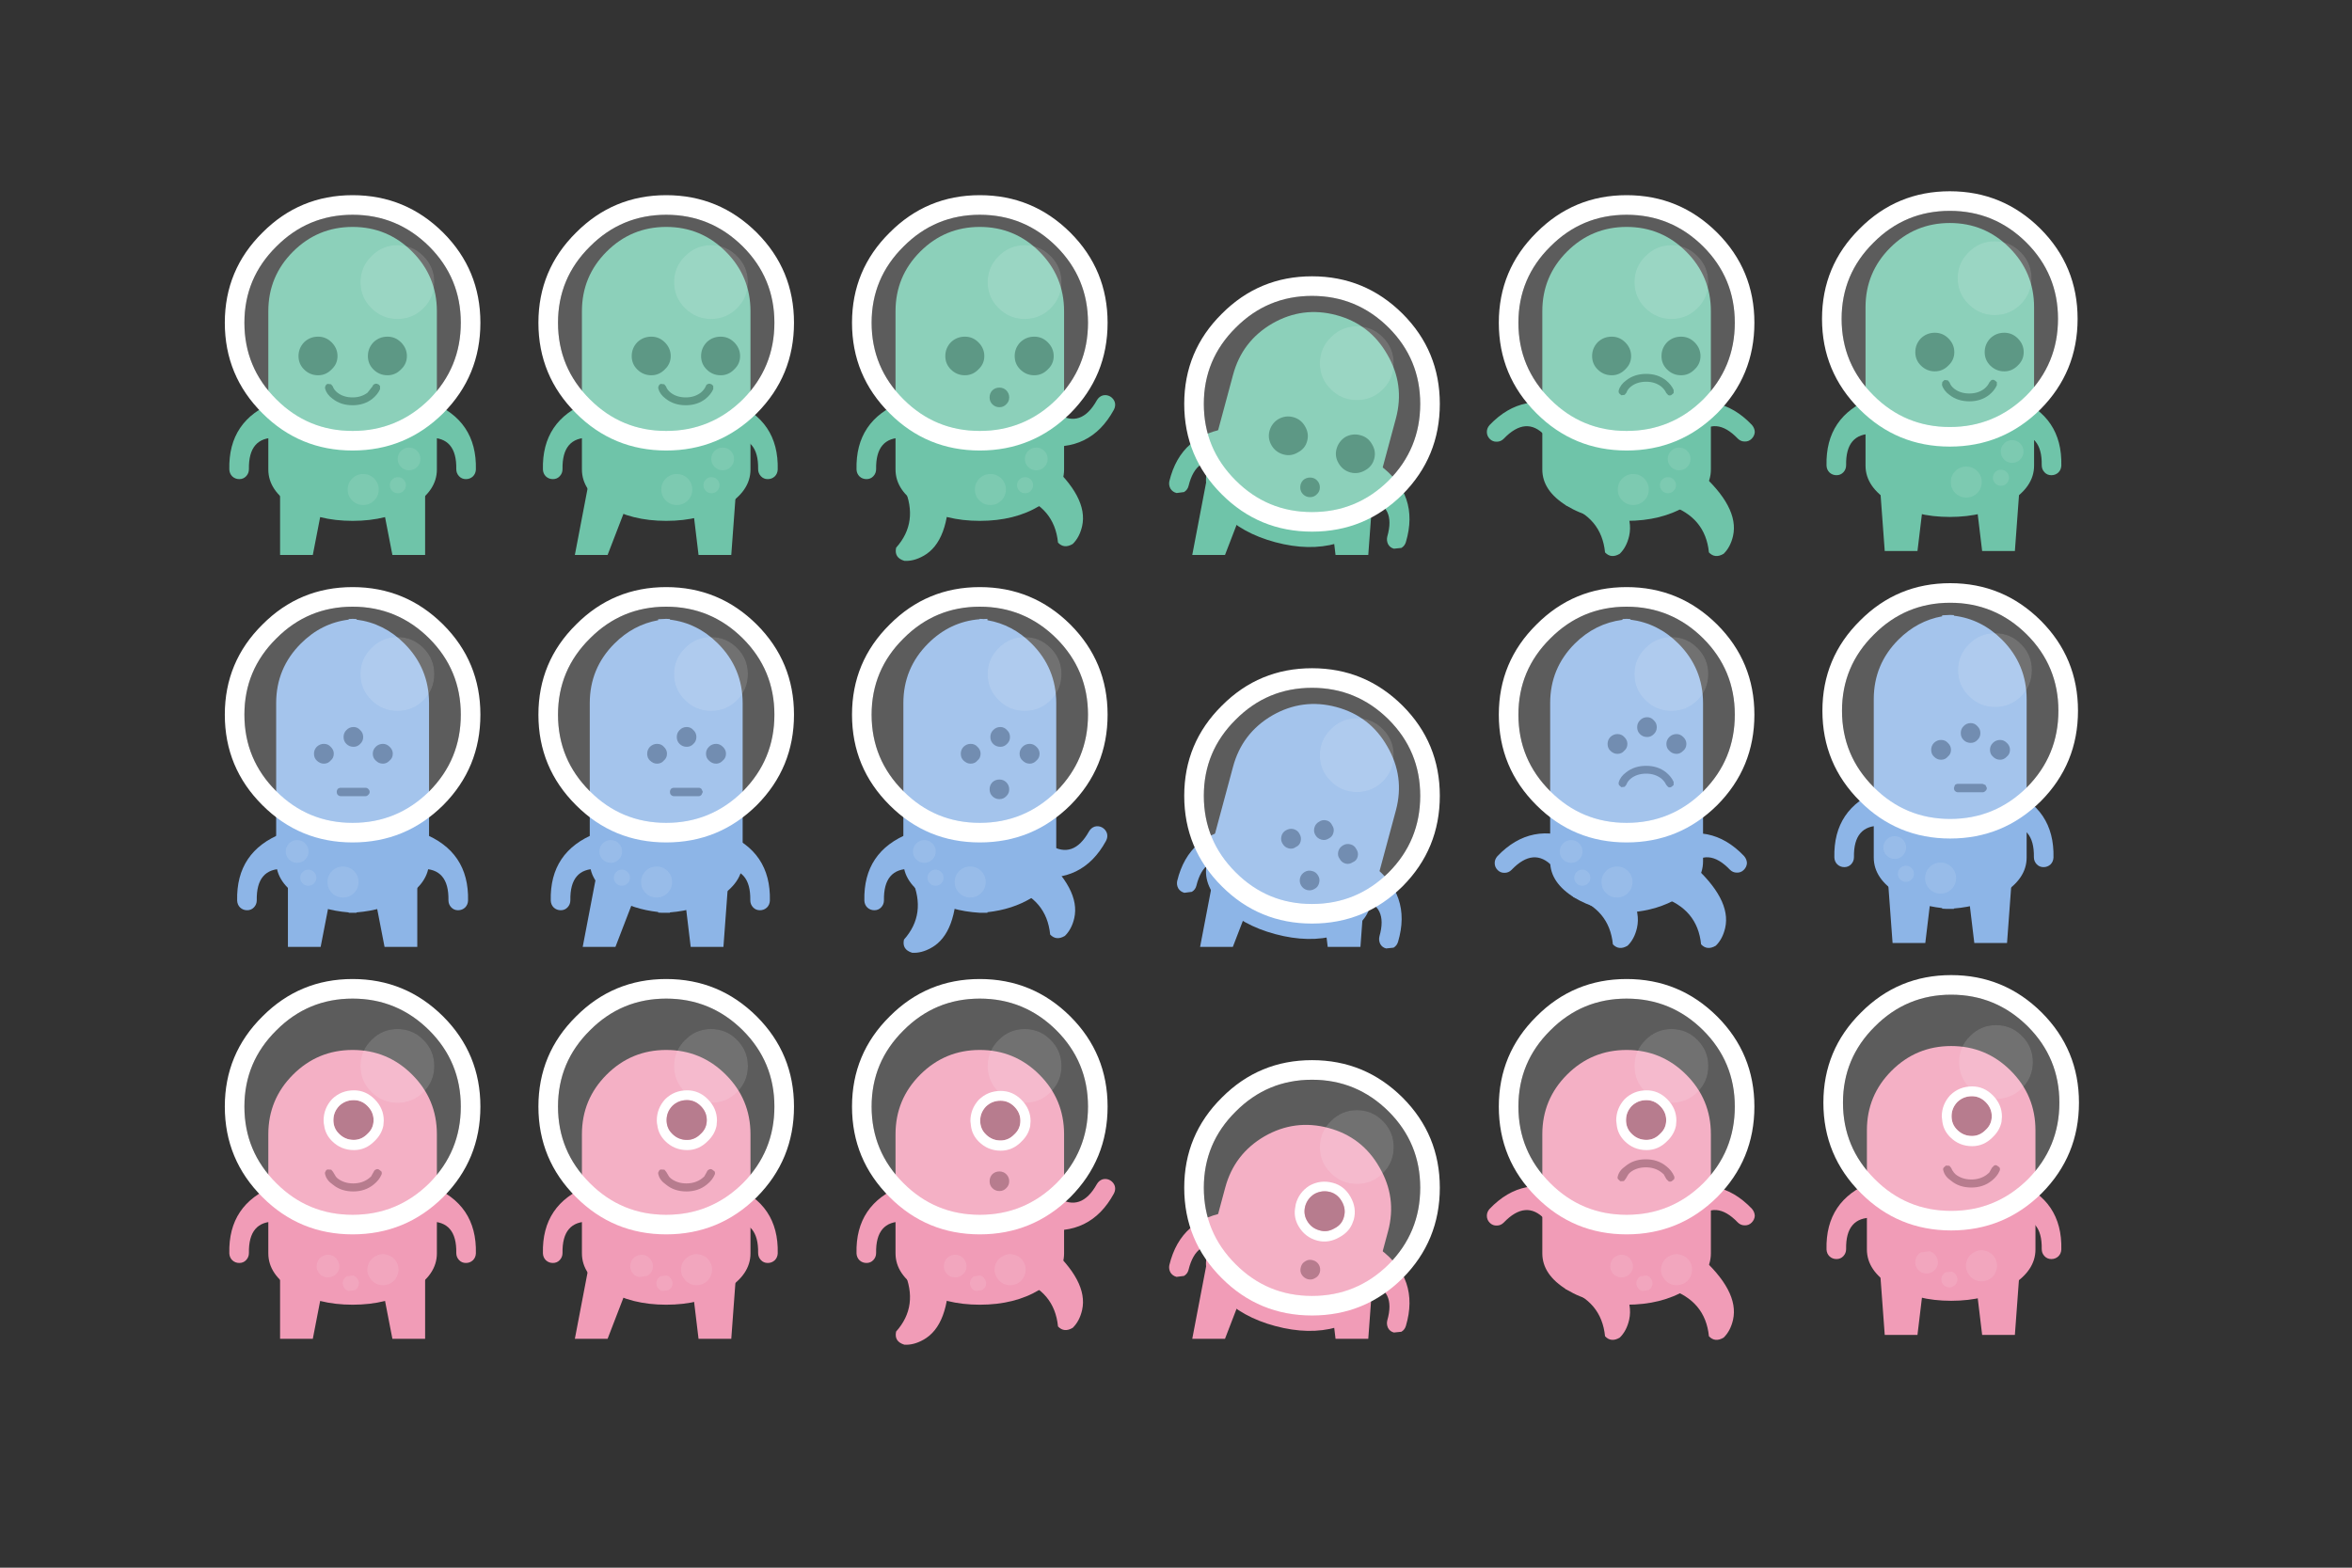 <?xml version="1.0" encoding="utf-8"?>
<!-- Generator: Adobe Illustrator 16.2.0, SVG Export Plug-In . SVG Version: 6.00 Build 0)  -->
<!DOCTYPE svg PUBLIC "-//W3C//DTD SVG 1.1//EN" "http://www.w3.org/Graphics/SVG/1.1/DTD/svg11.dtd">
<svg version="1.1" id="Layer_1" xmlns:ev="http://www.w3.org/2001/xml-events"
	 xmlns="http://www.w3.org/2000/svg" xmlns:xlink="http://www.w3.org/1999/xlink" x="0px" y="0px" width="600px" height="400px"
	 viewBox="0 0 600 400" enable-background="new 0 0 600 400" xml:space="preserve">
<rect x="0" y="0" width="600" height="400" fill="#333333" stroke="none"/>
<g>
	<g transform="matrix(1.0 0.0 0.0 1.0 0.0 0.0)">
		<path fill="#6FC4A9" d="M108.45,141.6H100.1l-3.55-18.3c-0.3-1.8,0.017-3.366,0.95-4.7c1.1-1.434,2.55-2.133,4.35-2.1
			c1.867-0.033,3.45,0.667,4.75,2.1c1.267,1.333,1.884,2.9,1.851,4.7V141.6z M71.45,123.3c-0.034-1.8,0.583-3.366,1.85-4.7
			c1.3-1.434,2.883-2.133,4.75-2.1c1.8-0.033,3.25,0.667,4.35,2.1c0.934,1.333,1.25,2.9,0.95,4.7l-3.55,18.3h-8.35V123.3z"/>
		<path fill="#6FC4A9" d="M68.45,79.4c0-5.933,2.1-11,6.3-15.2c4.2-4.2,9.267-6.3,15.2-6.3c5.933,0,11,2.1,15.199,6.3
			c4.2,4.2,6.301,9.267,6.301,15.2v40.4c0,3.634-2.101,6.733-6.301,9.3c-4.199,2.533-9.267,3.8-15.199,3.8
			c-5.934,0-11-1.267-15.2-3.8c-4.2-2.567-6.3-5.667-6.3-9.3V79.4z"/>
		<path fill="#347E67" d="M77.55,87.35c1-0.967,2.2-1.45,3.6-1.45c1.334,0,2.483,0.483,3.45,1.45c1,1,1.5,2.167,1.5,3.5
			s-0.5,2.466-1.5,3.4c-0.967,1-2.116,1.5-3.45,1.5c-1.399,0-2.6-0.5-3.6-1.5c-0.934-0.934-1.4-2.066-1.4-3.4
			S76.616,88.35,77.55,87.35z M98.85,85.9c1.333,0,2.483,0.483,3.45,1.45c1,1,1.5,2.167,1.5,3.5s-0.5,2.466-1.5,3.4
			c-0.967,1-2.117,1.5-3.45,1.5c-1.399,0-2.6-0.5-3.6-1.5c-0.934-0.934-1.4-2.066-1.4-3.4s0.467-2.5,1.4-3.5
			C96.25,86.383,97.45,85.9,98.85,85.9z M96.35,98c0.233,0.066,0.434,0.233,0.601,0.5v0.8c-0.4,0.9-1.051,1.717-1.95,2.45
			c-1.4,1.1-3.084,1.65-5.05,1.65c-2,0-3.7-0.55-5.101-1.65c-1-0.733-1.633-1.583-1.899-2.55c-0.067-0.267-0.034-0.517,0.1-0.75
			c0.1-0.267,0.283-0.434,0.55-0.5l0.851,0.1L84.9,98.6c0.2,0.6,0.601,1.133,1.2,1.6c1.033,0.8,2.316,1.2,3.851,1.2
			c1.466,0,2.732-0.4,3.8-1.2l1.3-1.65c0.066-0.267,0.233-0.45,0.5-0.55C95.817,97.867,96.083,97.867,96.35,98z"/>
		<path fill="#6FC4A9" d="M58.5,119.8c-0.2-8.366,3.649-14.1,11.55-17.2l0.3-0.1v9.2c-4.667-0.134-6.95,2.533-6.85,8
			c0,0.7-0.233,1.3-0.7,1.8s-1.05,0.75-1.75,0.75s-1.3-0.233-1.8-0.7C58.783,121.083,58.533,120.5,58.5,119.8z M120.65,121.55
			c-0.5,0.467-1.1,0.7-1.8,0.7s-1.283-0.25-1.75-0.75s-0.7-1.1-0.7-1.8c0.101-5.467-2.183-8.134-6.85-8v-9.2l0.3,0.1
			c7.9,3.1,11.75,8.833,11.55,17.2C121.366,120.5,121.116,121.083,120.65,121.55z"/>
		<path opacity="0.2" fill="#FFFFFF" enable-background="new    " d="M89.95,54.8c7.6,0,14.116,2.7,19.55,8.1
			c5.366,5.367,8.05,11.85,8.05,19.45c0,7.633-2.684,14.15-8.05,19.55c-5.434,5.367-11.95,8.05-19.55,8.05
			c-7.601,0-14.084-2.684-19.45-8.05c-5.434-5.4-8.15-11.917-8.15-19.55c0-7.6,2.717-14.083,8.15-19.45
			C75.866,57.5,82.35,54.8,89.95,54.8z M94.75,65.35c-1.867,1.833-2.8,4.05-2.8,6.65s0.933,4.816,2.8,6.65
			c1.833,1.833,4.05,2.75,6.649,2.75c2.601,0,4.817-0.917,6.65-2.75s2.75-4.05,2.75-6.65s-0.917-4.816-2.75-6.65
			c-1.833-1.867-4.05-2.8-6.65-2.8C98.8,62.55,96.583,63.483,94.75,65.35z"/>
		<path fill="#FFFFFF" d="M109.5,62.9c-5.434-5.4-11.95-8.1-19.55-8.1c-7.601,0-14.084,2.7-19.45,8.1
			c-5.434,5.367-8.15,11.85-8.15,19.45c0,7.633,2.717,14.15,8.15,19.55c5.366,5.367,11.85,8.05,19.45,8.05
			c7.6,0,14.116-2.684,19.55-8.05c5.366-5.4,8.05-11.917,8.05-19.55C117.55,74.75,114.866,68.267,109.5,62.9z M57.35,82.35
			c0-9,3.2-16.667,9.601-23c6.333-6.367,14-9.55,23-9.55s16.699,3.184,23.1,9.55c6.333,6.333,9.5,14,9.5,23
			c0,9.033-3.167,16.733-9.5,23.1c-6.4,6.333-14.1,9.5-23.1,9.5s-16.667-3.167-23-9.5C60.55,99.083,57.35,91.383,57.35,82.35z"/>
		<path opacity="0.302" fill="#FFFFFF" enable-background="new    " d="M91.95,72c0-2.6,0.933-4.816,2.8-6.65
			c1.833-1.867,4.05-2.8,6.649-2.8c2.601,0,4.817,0.934,6.65,2.8c1.833,1.833,2.75,4.05,2.75,6.65s-0.917,4.816-2.75,6.65
			S104,81.4,101.4,81.4c-2.6,0-4.816-0.917-6.649-2.75C92.883,76.816,91.95,74.6,91.95,72z"/>
		<path fill="#6FC4A9" d="M186.55,141.6h-8.35l-2.2-18.3c-0.134-1.8,0.3-3.366,1.3-4.7c1.233-1.434,2.75-2.133,4.55-2.1
			c1.867-0.033,3.384,0.667,4.55,2.1c1.2,1.333,1.7,2.9,1.5,4.7L186.55,141.6z M150.15,123.3c0.301-1.8,1.217-3.366,2.75-4.7
			c1.533-1.434,3.25-2.133,5.15-2.1c1.767-0.033,3.083,0.667,3.95,2.1c0.666,1.333,0.683,2.9,0.05,4.7L155,141.6h-8.351
			L150.15,123.3z"/>
		<path fill="#6FC4A9" d="M148.45,79.4c0-5.933,2.1-11,6.3-15.2c4.2-4.2,9.267-6.3,15.2-6.3c5.933,0,11,2.1,15.199,6.3
			c4.2,4.2,6.301,9.267,6.301,15.2v40.4c0,3.634-2.101,6.733-6.301,9.3c-4.199,2.533-9.267,3.8-15.199,3.8
			c-5.934,0-11-1.267-15.2-3.8c-4.2-2.567-6.3-5.667-6.3-9.3V79.4z"/>
		<path fill="#347E67" d="M178.85,90.85c0-1.333,0.467-2.5,1.4-3.5c1-0.967,2.2-1.45,3.6-1.45c1.333,0,2.483,0.483,3.45,1.45
			c1,1,1.5,2.167,1.5,3.5s-0.5,2.466-1.5,3.4c-0.967,1-2.117,1.5-3.45,1.5c-1.399,0-2.6-0.5-3.6-1.5
			C179.317,93.316,178.85,92.184,178.85,90.85z M169.6,87.35c1,1,1.5,2.167,1.5,3.5s-0.5,2.466-1.5,3.4c-0.967,1-2.116,1.5-3.45,1.5
			c-1.399,0-2.6-0.5-3.6-1.5c-0.934-0.934-1.4-2.066-1.4-3.4s0.467-2.5,1.4-3.5c1-0.967,2.2-1.45,3.6-1.45
			C167.484,85.9,168.633,86.383,169.6,87.35z M181.35,98c0.233,0.066,0.434,0.233,0.601,0.5v0.8c-0.4,0.9-1.051,1.717-1.95,2.45
			c-1.4,1.1-3.084,1.65-5.05,1.65c-2,0-3.7-0.55-5.101-1.65c-1-0.733-1.633-1.583-1.899-2.55c-0.067-0.267-0.034-0.517,0.1-0.75
			c0.1-0.267,0.283-0.434,0.55-0.5l0.851,0.1l0.449,0.55c0.2,0.6,0.601,1.133,1.2,1.6c1.033,0.8,2.316,1.2,3.851,1.2
			c1.466,0,2.732-0.4,3.8-1.2c0.6-0.5,1.033-1.05,1.3-1.65c0.066-0.267,0.233-0.45,0.5-0.55
			C180.817,97.867,181.083,97.867,181.35,98z"/>
		<path fill="#6FC4A9" d="M197.65,121.55c-0.5,0.467-1.1,0.7-1.8,0.7s-1.283-0.25-1.75-0.75s-0.7-1.1-0.7-1.8
			c0.101-5.467-2.183-8.134-6.85-8v-9.2l0.3,0.1c7.9,3.1,11.75,8.833,11.55,17.2C198.366,120.5,198.116,121.083,197.65,121.55z
			 M141.05,122.25c-0.7,0-1.3-0.233-1.8-0.7c-0.467-0.466-0.717-1.05-0.75-1.75c-0.2-8.366,3.649-14.1,11.55-17.2l0.3-0.1v9.2
			c-4.667-0.134-6.95,2.533-6.85,8c0,0.7-0.233,1.3-0.7,1.8S141.75,122.25,141.05,122.25z"/>
		<path opacity="0.302" fill="#FFFFFF" enable-background="new    " d="M171.95,72c0-2.6,0.933-4.816,2.8-6.65
			c1.833-1.867,4.05-2.8,6.649-2.8c2.601,0,4.817,0.934,6.65,2.8c1.833,1.833,2.75,4.05,2.75,6.65s-0.917,4.816-2.75,6.65
			S184,81.4,181.4,81.4c-2.6,0-4.816-0.917-6.649-2.75C172.883,76.816,171.95,74.6,171.95,72z"/>
		<path opacity="0.2" fill="#FFFFFF" enable-background="new    " d="M174.75,65.35c-1.867,1.833-2.8,4.05-2.8,6.65
			s0.933,4.816,2.8,6.65c1.833,1.833,4.05,2.75,6.649,2.75c2.601,0,4.817-0.917,6.65-2.75s2.75-4.05,2.75-6.65
			s-0.917-4.816-2.75-6.65c-1.833-1.867-4.05-2.8-6.65-2.8C178.8,62.55,176.583,63.483,174.75,65.35z M169.95,54.8
			c7.6,0,14.116,2.7,19.55,8.1c5.366,5.367,8.05,11.85,8.05,19.45c0,7.633-2.684,14.15-8.05,19.55
			c-5.434,5.367-11.95,8.05-19.55,8.05c-7.601,0-14.084-2.684-19.45-8.05c-5.434-5.4-8.15-11.917-8.15-19.55
			c0-7.6,2.717-14.083,8.15-19.45C155.866,57.5,162.35,54.8,169.95,54.8z"/>
		<path fill="#FFFFFF" d="M189.5,62.9c-5.434-5.4-11.95-8.1-19.55-8.1c-7.601,0-14.084,2.7-19.45,8.1
			c-5.434,5.367-8.15,11.85-8.15,19.45c0,7.633,2.717,14.15,8.15,19.55c5.366,5.367,11.85,8.05,19.45,8.05
			c7.6,0,14.116-2.684,19.55-8.05c5.366-5.4,8.05-11.917,8.05-19.55C197.55,74.75,194.866,68.267,189.5,62.9z M137.35,82.35
			c0-9,3.2-16.667,9.601-23c6.333-6.367,14-9.55,23-9.55s16.699,3.184,23.1,9.55c6.333,6.333,9.5,14,9.5,23
			c0,9.033-3.167,16.733-9.5,23.1c-6.4,6.333-14.1,9.5-23.1,9.5s-16.667-3.167-23-9.5C140.55,99.083,137.35,91.383,137.35,82.35z"/>
		<path fill="#6FC4A9" d="M348.9,118.6c1.2,1.333,1.7,2.9,1.5,4.7l-1.35,18.3h-8.351l-2.199-18.3c-0.134-1.8,0.3-3.366,1.3-4.7
			c1.233-1.434,2.75-2.133,4.55-2.1C346.216,116.467,347.733,117.167,348.9,118.6z M310.4,118.6c1.533-1.434,3.25-2.133,5.15-2.1
			c1.767-0.033,3.083,0.667,3.95,2.1c0.666,1.333,0.683,2.9,0.05,4.7l-7.05,18.3h-8.351l3.5-18.3
			C307.949,121.5,308.866,119.934,310.4,118.6z"/>
		<path fill="#6FC4A9" d="M307.949,120.15l6.601-24.5c1.533-5.733,4.866-10.1,10-13.1c5.166-2.966,10.616-3.683,16.35-2.15
			c5.733,1.534,10.066,4.883,13,10.05c3,5.133,3.733,10.566,2.2,16.3l-6.6,24.5c-0.934,3.533-3.768,6-8.5,7.4
			c-4.7,1.333-9.917,1.233-15.65-0.3c-5.733-1.534-10.3-4.067-13.7-7.6C308.25,127.217,307.017,123.684,307.949,120.15z"/>
		<path fill="#347E67" d="M348.25,120c-1.2,0.7-2.45,0.883-3.75,0.55c-1.334-0.366-2.351-1.167-3.051-2.4
			c-0.666-1.133-0.833-2.333-0.5-3.6c0.367-1.3,1.117-2.316,2.25-3.05c1.233-0.667,2.517-0.816,3.851-0.45
			c1.3,0.333,2.283,1.1,2.95,2.3c0.732,1.2,0.916,2.45,0.55,3.75C350.216,118.367,349.449,119.333,348.25,120z M329.949,106.45
			c1.301,0.366,2.283,1.133,2.95,2.3c0.733,1.233,0.917,2.5,0.55,3.8c-0.333,1.267-1.1,2.217-2.3,2.85
			c-1.2,0.733-2.45,0.917-3.75,0.55c-1.333-0.367-2.35-1.15-3.05-2.35c-0.667-1.167-0.833-2.383-0.5-3.65
			c0.366-1.3,1.116-2.3,2.25-3C327.333,106.25,328.616,106.083,329.949,106.45z"/>
		<path fill="#347E67" d="M334.199,126.85c-0.699,0-1.3-0.25-1.8-0.75c-0.467-0.467-0.7-1.05-0.7-1.75c0-0.7,0.233-1.3,0.7-1.8
			c0.5-0.466,1.101-0.7,1.8-0.7c0.7,0,1.283,0.233,1.75,0.7c0.5,0.5,0.75,1.1,0.75,1.8c0,0.7-0.25,1.283-0.75,1.75
			C335.483,126.6,334.9,126.85,334.199,126.85z"/>
		<path fill="#6FC4A9" d="M354.1,138.85c-0.3-0.633-0.367-1.284-0.2-1.95c1.5-5.233-0.033-8.383-4.6-9.45l2.399-8.9L352,118.7
			c6.8,5.066,9.017,11.6,6.649,19.6c-0.2,0.667-0.583,1.167-1.149,1.5l-1.9,0.2C354.933,139.833,354.433,139.45,354.1,138.85z
			 M303.2,124c-0.167,0.667-0.551,1.184-1.15,1.55l-1.9,0.25c-0.666-0.167-1.183-0.533-1.55-1.1c-0.333-0.6-0.434-1.233-0.3-1.9
			c1.967-8.1,7.184-12.633,15.649-13.6l0.301-0.05l-2.4,8.9C307.383,116.717,304.5,118.7,303.2,124z"/>
		<path opacity="0.302" fill="#FFFFFF" enable-background="new    " d="M339.5,86.05c1.833-1.866,4.05-2.8,6.649-2.8
			c2.601,0,4.816,0.934,6.65,2.8c1.833,1.833,2.75,4.05,2.75,6.65c0,2.6-0.917,4.816-2.75,6.65c-1.834,1.833-4.051,2.75-6.65,2.75
			s-4.816-0.917-6.649-2.75c-1.867-1.833-2.801-4.05-2.801-6.65C336.699,90.1,337.633,87.883,339.5,86.05z"/>
		<path opacity="0.2" fill="#FFFFFF" enable-background="new    " d="M346.15,83.25c-2.6,0-4.816,0.934-6.649,2.8
			c-1.867,1.833-2.801,4.05-2.801,6.65c0,2.6,0.934,4.816,2.801,6.65c1.833,1.833,4.05,2.75,6.649,2.75
			c2.601,0,4.816-0.917,6.65-2.75c1.833-1.833,2.75-4.05,2.75-6.65c0-2.6-0.917-4.817-2.75-6.65
			C350.966,84.184,348.749,83.25,346.15,83.25z M334.699,75.5c7.601,0,14.117,2.7,19.551,8.1c5.366,5.367,8.05,11.85,8.05,19.45
			c0,7.634-2.684,14.15-8.05,19.55c-5.434,5.367-11.95,8.05-19.551,8.05c-7.6,0-14.083-2.683-19.449-8.05
			c-5.434-5.4-8.15-11.917-8.15-19.55c0-7.6,2.717-14.083,8.15-19.45C320.616,78.2,327.1,75.5,334.699,75.5z"/>
		<path fill="#FFFFFF" d="M354.25,83.6c-5.434-5.4-11.95-8.1-19.551-8.1c-7.6,0-14.083,2.7-19.449,8.1
			c-5.434,5.367-8.15,11.85-8.15,19.45c0,7.634,2.717,14.15,8.15,19.55c5.366,5.367,11.85,8.05,19.449,8.05
			c7.601,0,14.117-2.683,19.551-8.05c5.366-5.4,8.05-11.917,8.05-19.55C362.3,95.45,359.616,88.967,354.25,83.6z M302.1,103.05
			c0-9,3.2-16.667,9.6-23c6.334-6.366,14-9.55,23-9.55s16.7,3.184,23.101,9.55c6.333,6.333,9.5,14,9.5,23
			c0,9.034-3.167,16.733-9.5,23.1c-6.4,6.333-14.101,9.5-23.101,9.5s-16.666-3.167-23-9.5C305.3,119.783,302.1,112.083,302.1,103.05
			z"/>
		<path fill="#6FC4A9" d="M393.449,119.8V79.4c0-5.933,2.101-11,6.301-15.2c4.199-4.2,9.267-6.3,15.199-6.3c5.934,0,11,2.1,15.2,6.3
			c4.2,4.2,6.3,9.267,6.3,15.2v40.4c0,3.634-2.1,6.733-6.3,9.3c-4.2,2.533-9.267,3.8-15.2,3.8c-5.933,0-11-1.267-15.199-3.8
			C395.55,126.533,393.449,123.434,393.449,119.8z"/>
		<path fill="#347E67" d="M407.55,87.35c1-0.967,2.2-1.45,3.6-1.45c1.333,0,2.483,0.483,3.45,1.45c1,1,1.5,2.167,1.5,3.5
			s-0.5,2.466-1.5,3.4c-0.967,1-2.117,1.5-3.45,1.5c-1.399,0-2.6-0.5-3.6-1.5c-0.934-0.934-1.4-2.066-1.4-3.4
			S406.616,88.35,407.55,87.35z M419.949,95.4c1.967,0,3.65,0.55,5.051,1.65c0.899,0.733,1.55,1.55,1.949,2.45v0.8l-0.6,0.5
			c-0.267,0.134-0.533,0.134-0.8,0l-0.5-0.55c-0.267-0.6-0.7-1.15-1.3-1.65c-1.067-0.8-2.334-1.2-3.801-1.2
			c-1.533,0-2.816,0.4-3.85,1.2c-0.6,0.466-1,1-1.2,1.6l-0.45,0.55l-0.85,0.1l-0.55-0.5c-0.134-0.233-0.167-0.483-0.101-0.75
			c0.267-0.967,0.9-1.817,1.9-2.55C416.25,95.95,417.949,95.4,419.949,95.4z M432.3,94.25c-0.967,1-2.117,1.5-3.45,1.5
			c-1.4,0-2.6-0.5-3.6-1.5c-0.934-0.934-1.4-2.066-1.4-3.4s0.467-2.5,1.4-3.5c1-0.967,2.199-1.45,3.6-1.45
			c1.333,0,2.483,0.483,3.45,1.45c1,1,1.5,2.167,1.5,3.5S433.3,93.316,432.3,94.25z"/>
		<path fill="#6FC4A9" d="M380,108.45c5.767-6.034,12.533-7.367,20.3-4l0.3,0.15l-6.5,6.5c-3.2-3.4-6.7-3.117-10.5,0.85
			c-0.5,0.5-1.083,0.75-1.75,0.75c-0.7,0.033-1.3-0.2-1.8-0.7s-0.75-1.1-0.75-1.8C379.3,109.566,379.533,108.983,380,108.45z
			 M443.3,111.9c-3.767-3.933-7.25-4.2-10.45-0.8l-6.5-6.5c0.066-0.1,0.15-0.167,0.25-0.2c7.767-3.367,14.533-2.033,20.3,4
			c0.467,0.534,0.717,1.133,0.75,1.8c-0.033,0.667-0.3,1.25-0.8,1.75s-1.1,0.733-1.8,0.7C444.383,112.65,443.8,112.4,443.3,111.9z"
			/>
		<path opacity="0.302" fill="#FFFFFF" enable-background="new    " d="M416.949,72c0-2.6,0.934-4.816,2.801-6.65
			c1.833-1.867,4.05-2.8,6.649-2.8c2.601,0,4.816,0.934,6.65,2.8c1.833,1.833,2.75,4.05,2.75,6.65s-0.917,4.816-2.75,6.65
			c-1.834,1.833-4.051,2.75-6.65,2.75s-4.816-0.917-6.649-2.75C417.883,76.816,416.949,74.6,416.949,72z"/>
		<path opacity="0.2" fill="#FFFFFF" enable-background="new    " d="M419.75,65.35c-1.867,1.833-2.801,4.05-2.801,6.65
			s0.934,4.816,2.801,6.65c1.833,1.833,4.05,2.75,6.649,2.75c2.601,0,4.816-0.917,6.65-2.75c1.833-1.833,2.75-4.05,2.75-6.65
			s-0.917-4.816-2.75-6.65c-1.834-1.867-4.051-2.8-6.65-2.8S421.583,63.483,419.75,65.35z M395.5,62.9
			c5.366-5.4,11.85-8.1,19.449-8.1c7.601,0,14.117,2.7,19.551,8.1c5.366,5.367,8.05,11.85,8.05,19.45
			c0,7.633-2.684,14.15-8.05,19.55c-5.434,5.367-11.95,8.05-19.551,8.05c-7.6,0-14.083-2.684-19.449-8.05
			c-5.434-5.4-8.15-11.917-8.15-19.55C387.35,74.75,390.067,68.267,395.5,62.9z"/>
		<path fill="#FFFFFF" d="M414.949,54.8c-7.6,0-14.083,2.7-19.449,8.1c-5.434,5.367-8.15,11.85-8.15,19.45
			c0,7.633,2.717,14.15,8.15,19.55c5.366,5.367,11.85,8.05,19.449,8.05c7.601,0,14.117-2.684,19.551-8.05
			c5.366-5.4,8.05-11.917,8.05-19.55c0-7.6-2.684-14.083-8.05-19.45C429.067,57.5,422.55,54.8,414.949,54.8z M382.35,82.35
			c0-9,3.2-16.667,9.6-23c6.334-6.367,14-9.55,23-9.55s16.7,3.184,23.101,9.55c6.333,6.333,9.5,14,9.5,23
			c0,9.033-3.167,16.733-9.5,23.1c-6.4,6.333-14.101,9.5-23.101,9.5s-16.666-3.167-23-9.5C385.55,99.083,382.35,91.383,382.35,82.35
			z"/>
		<path fill="#6FC4A9" d="M442.1,136.75c-0.434,1.9-1.233,3.417-2.4,4.55c-1.467,0.867-2.717,0.75-3.75-0.35
			c-0.6-6.034-3.983-10.067-10.149-12.1c1.267-4.067,3.8-6.917,7.6-8.55C440.3,126.367,443.199,131.85,442.1,136.75z M406.9,120.3
			c6.9,6.067,9.8,11.55,8.7,16.45c-0.434,1.9-1.233,3.417-2.4,4.55c-1.467,0.867-2.717,0.75-3.75-0.35
			c-0.6-6.034-3.983-10.067-10.149-12.1C400.567,124.783,403.1,121.934,406.9,120.3z"/>
		<path fill="#8DB5E7" d="M106.45,241.6H98.1l-3.55-18.3c-0.3-1.8,0.017-3.366,0.95-4.7c1.1-1.434,2.55-2.133,4.35-2.1
			c1.867-0.033,3.45,0.666,4.75,2.1c1.267,1.334,1.884,2.9,1.851,4.7V241.6z M73.45,223.3c-0.034-1.8,0.583-3.366,1.85-4.7
			c1.3-1.434,2.883-2.133,4.75-2.1c1.8-0.033,3.25,0.666,4.35,2.1c0.934,1.334,1.25,2.9,0.95,4.7l-3.55,18.3h-8.35V223.3z"/>
		<path fill="#8DB5E7" d="M88.95,157.95l1-0.05l1,0.05v0.15c4.666,0.6,8.732,2.633,12.199,6.1c4.2,4.2,6.301,9.267,6.301,15.2v40.4
			c0,3.634-2.101,6.733-6.301,9.3c-3.467,2.101-7.533,3.334-12.199,3.7v0.101h-1h-1V232.8c-4.634-0.366-8.7-1.6-12.2-3.7
			c-4.2-2.566-6.3-5.666-6.3-9.3v-40.4c0-5.933,2.1-11,6.3-15.2c3.5-3.5,7.566-5.534,12.2-6.1V157.95z"/>
		<path fill="#8DB5E7" d="M114.4,229.7c0.101-5.467-2.183-8.134-6.85-8v-9.2l0.3,0.1c7.9,3.101,11.75,8.834,11.55,17.2
			c-0.033,0.7-0.283,1.284-0.75,1.75c-0.5,0.467-1.1,0.7-1.8,0.7s-1.283-0.25-1.75-0.75S114.4,230.4,114.4,229.7z M72.35,221.7
			c-4.667-0.134-6.95,2.533-6.85,8c0,0.7-0.233,1.3-0.7,1.8s-1.05,0.75-1.75,0.75s-1.3-0.233-1.8-0.7
			c-0.467-0.466-0.717-1.05-0.75-1.75c-0.2-8.366,3.649-14.1,11.55-17.2l0.3-0.1V221.7z"/>
		<path fill="#4F719D" d="M88.35,186.3c0.5-0.533,1.117-0.8,1.851-0.8c0.666,0,1.232,0.267,1.699,0.8c0.5,0.467,0.75,1.05,0.75,1.75
			c0,0.7-0.25,1.284-0.75,1.75c-0.467,0.5-1.033,0.75-1.699,0.75c-0.733,0-1.351-0.25-1.851-0.75c-0.467-0.466-0.7-1.05-0.7-1.75
			C87.65,187.35,87.883,186.767,88.35,186.3z M84.35,194.05c-0.434,0.534-1.017,0.8-1.75,0.8c-0.667,0-1.267-0.267-1.8-0.8
			c-0.467-0.433-0.7-1.017-0.7-1.75c0-0.667,0.233-1.25,0.7-1.75c0.533-0.5,1.133-0.75,1.8-0.75c0.733,0,1.316,0.25,1.75,0.75
			c0.533,0.5,0.8,1.083,0.8,1.75C85.15,193.033,84.883,193.617,84.35,194.05z M100.2,192.3c0,0.733-0.268,1.317-0.801,1.75
			c-0.5,0.534-1.066,0.8-1.699,0.8c-0.733,0-1.351-0.267-1.851-0.8c-0.5-0.433-0.75-1.017-0.75-1.75c0-0.667,0.25-1.25,0.75-1.75
			s1.117-0.75,1.851-0.75c0.633,0,1.199,0.25,1.699,0.75C99.933,191.05,100.2,191.633,100.2,192.3z M94.3,202.05
			c0,0.3-0.117,0.55-0.35,0.75c-0.2,0.233-0.45,0.351-0.75,0.351h-6.25c-0.301,0-0.567-0.117-0.801-0.351
			c-0.166-0.2-0.25-0.45-0.25-0.75c0-0.267,0.084-0.517,0.25-0.75c0.233-0.2,0.5-0.3,0.801-0.3h6.25c0.3,0,0.55,0.1,0.75,0.3
			C94.183,201.533,94.3,201.783,94.3,202.05z"/>
		<path opacity="0.2" fill="#FFFFFF" enable-background="new    " d="M70.5,162.9c5.366-5.4,11.85-8.1,19.45-8.1
			c7.6,0,14.116,2.7,19.55,8.1c5.366,5.367,8.05,11.85,8.05,19.45c0,7.633-2.684,14.15-8.05,19.55
			c-5.434,5.366-11.95,8.05-19.55,8.05c-7.601,0-14.084-2.684-19.45-8.05c-5.434-5.4-8.15-11.917-8.15-19.55
			C62.35,174.75,65.067,168.267,70.5,162.9z M101.4,162.55c-2.6,0-4.816,0.934-6.649,2.8c-1.867,1.833-2.8,4.05-2.8,6.65
			s0.933,4.816,2.8,6.65c1.833,1.833,4.05,2.75,6.649,2.75c2.601,0,4.817-0.917,6.65-2.75s2.75-4.05,2.75-6.65
			s-0.917-4.816-2.75-6.65C106.217,163.483,104,162.55,101.4,162.55z"/>
		<path fill="#FFFFFF" d="M89.95,154.8c-7.601,0-14.084,2.7-19.45,8.1c-5.434,5.367-8.15,11.85-8.15,19.45
			c0,7.633,2.717,14.15,8.15,19.55c5.366,5.366,11.85,8.05,19.45,8.05c7.6,0,14.116-2.684,19.55-8.05
			c5.366-5.4,8.05-11.917,8.05-19.55c0-7.6-2.684-14.083-8.05-19.45C104.067,157.5,97.55,154.8,89.95,154.8z M57.35,182.35
			c0-9,3.2-16.667,9.601-23c6.333-6.367,14-9.55,23-9.55s16.699,3.184,23.1,9.55c6.333,6.333,9.5,14,9.5,23
			c0,9.033-3.167,16.733-9.5,23.1c-6.4,6.333-14.1,9.5-23.1,9.5s-16.667-3.167-23-9.5C60.55,199.083,57.35,191.383,57.35,182.35z"/>
		<path opacity="0.302" fill="#FFFFFF" enable-background="new    " d="M94.75,165.35c1.833-1.867,4.05-2.8,6.649-2.8
			c2.601,0,4.817,0.934,6.65,2.8c1.833,1.833,2.75,4.05,2.75,6.65s-0.917,4.816-2.75,6.65s-4.05,2.75-6.65,2.75
			c-2.6,0-4.816-0.917-6.649-2.75c-1.867-1.833-2.8-4.05-2.8-6.65S92.883,167.184,94.75,165.35z"/>
		<path fill="#8DB5E7" d="M184.55,241.6h-8.35l-2.2-18.3c-0.134-1.8,0.3-3.366,1.3-4.7c1.233-1.434,2.75-2.133,4.55-2.1
			c1.867-0.033,3.384,0.666,4.55,2.1c1.2,1.334,1.7,2.9,1.5,4.7L184.55,241.6z M152.15,223.3c0.301-1.8,1.217-3.366,2.75-4.7
			c1.533-1.434,3.25-2.133,5.15-2.1c1.767-0.033,3.083,0.666,3.95,2.1c0.666,1.334,0.683,2.9,0.05,4.7L157,241.6h-8.351
			L152.15,223.3z"/>
		<path fill="#8DB5E7" d="M170.9,157.95v0.15c4.667,0.566,8.75,2.6,12.25,6.1c4.2,4.2,6.301,9.267,6.301,15.2v40.4
			c0,3.634-2.101,6.733-6.301,9.3c-3.5,2.101-7.583,3.334-12.25,3.7v0.101h-0.949h-0.75H168.9l-1-0.051V232.7
			c-4.233-0.467-7.949-1.667-11.149-3.601c-4.2-2.566-6.3-5.666-6.3-9.3v-40.4c0-5.933,2.1-11,6.3-15.2
			c3.2-3.2,6.916-5.184,11.149-5.95V158l1-0.05l1.051-0.05L170.9,157.95z"/>
		<path fill="#8DB5E7" d="M191.4,229.7c0.101-5.467-2.183-8.134-6.85-8v-9.2l0.3,0.1c7.9,3.101,11.75,8.834,11.55,17.2
			c-0.033,0.7-0.283,1.284-0.75,1.75c-0.5,0.467-1.1,0.7-1.8,0.7s-1.283-0.25-1.75-0.75S191.4,230.4,191.4,229.7z M145.5,229.7
			c0,0.7-0.233,1.3-0.7,1.8s-1.05,0.75-1.75,0.75s-1.3-0.233-1.8-0.7c-0.467-0.466-0.717-1.05-0.75-1.75
			c-0.2-8.366,3.649-14.1,11.55-17.2l0.3-0.1v9.2C147.683,221.566,145.4,224.233,145.5,229.7z"/>
		<path fill="#4F719D" d="M167.6,189.8c0.733,0,1.316,0.25,1.75,0.75c0.533,0.5,0.8,1.083,0.8,1.75c0,0.733-0.267,1.317-0.8,1.75
			c-0.434,0.534-1.017,0.8-1.75,0.8c-0.667,0-1.267-0.267-1.8-0.8c-0.467-0.433-0.7-1.017-0.7-1.75c0-0.667,0.233-1.25,0.7-1.75
			C166.333,190.05,166.933,189.8,167.6,189.8z M176.9,189.8c-0.467,0.5-1.033,0.75-1.699,0.75c-0.733,0-1.351-0.25-1.851-0.75
			c-0.467-0.466-0.7-1.05-0.7-1.75c0-0.7,0.233-1.283,0.7-1.75c0.5-0.533,1.117-0.8,1.851-0.8c0.666,0,1.232,0.267,1.699,0.8
			c0.5,0.467,0.75,1.05,0.75,1.75C177.65,188.75,177.4,189.333,176.9,189.8z M180.85,190.55c0.5-0.5,1.117-0.75,1.851-0.75
			c0.633,0,1.199,0.25,1.699,0.75c0.533,0.5,0.801,1.083,0.801,1.75c0,0.733-0.268,1.317-0.801,1.75c-0.5,0.534-1.066,0.8-1.699,0.8
			c-0.733,0-1.351-0.267-1.851-0.8c-0.5-0.433-0.75-1.017-0.75-1.75C180.1,191.633,180.35,191.05,180.85,190.55z M179.3,202.05
			l-0.35,0.75c-0.2,0.233-0.45,0.351-0.75,0.351h-6.25c-0.301,0-0.567-0.117-0.801-0.351c-0.166-0.2-0.25-0.45-0.25-0.75
			c0-0.267,0.084-0.517,0.25-0.75c0.233-0.2,0.5-0.3,0.801-0.3h6.25c0.3,0,0.55,0.1,0.75,0.3L179.3,202.05z"/>
		<path opacity="0.302" fill="#FFFFFF" enable-background="new    " d="M174.75,165.35c1.833-1.867,4.05-2.8,6.649-2.8
			c2.601,0,4.817,0.934,6.65,2.8c1.833,1.833,2.75,4.05,2.75,6.65s-0.917,4.816-2.75,6.65s-4.05,2.75-6.65,2.75
			c-2.6,0-4.816-0.917-6.649-2.75c-1.867-1.833-2.8-4.05-2.8-6.65S172.883,167.184,174.75,165.35z"/>
		<path opacity="0.2" fill="#FFFFFF" enable-background="new    " d="M181.4,162.55c-2.6,0-4.816,0.934-6.649,2.8
			c-1.867,1.833-2.8,4.05-2.8,6.65s0.933,4.816,2.8,6.65c1.833,1.833,4.05,2.75,6.649,2.75c2.601,0,4.817-0.917,6.65-2.75
			s2.75-4.05,2.75-6.65s-0.917-4.816-2.75-6.65C186.217,163.483,184,162.55,181.4,162.55z M150.5,162.9
			c5.366-5.4,11.85-8.1,19.45-8.1c7.6,0,14.116,2.7,19.55,8.1c5.366,5.367,8.05,11.85,8.05,19.45c0,7.633-2.684,14.15-8.05,19.55
			c-5.434,5.366-11.95,8.05-19.55,8.05c-7.601,0-14.084-2.684-19.45-8.05c-5.434-5.4-8.15-11.917-8.15-19.55
			C142.35,174.75,145.067,168.267,150.5,162.9z"/>
		<path fill="#FFFFFF" d="M169.95,154.8c-7.601,0-14.084,2.7-19.45,8.1c-5.434,5.367-8.15,11.85-8.15,19.45
			c0,7.633,2.717,14.15,8.15,19.55c5.366,5.366,11.85,8.05,19.45,8.05c7.6,0,14.116-2.684,19.55-8.05
			c5.366-5.4,8.05-11.917,8.05-19.55c0-7.6-2.684-14.083-8.05-19.45C184.067,157.5,177.55,154.8,169.95,154.8z M137.35,182.35
			c0-9,3.2-16.667,9.601-23c6.333-6.367,14-9.55,23-9.55s16.699,3.184,23.1,9.55c6.333,6.333,9.5,14,9.5,23
			c0,9.033-3.167,16.733-9.5,23.1c-6.4,6.333-14.1,9.5-23.1,9.5s-16.667-3.167-23-9.5C140.55,199.083,137.35,191.383,137.35,182.35z
			"/>
		<path opacity="0.502" fill="#A3C3EB" enable-background="new    " d="M157.85,215.2c0.566,0.566,0.851,1.25,0.851,2.05
			s-0.284,1.483-0.851,2.05c-0.566,0.567-1.25,0.851-2.05,0.851s-1.483-0.283-2.05-0.851c-0.567-0.566-0.851-1.25-0.851-2.05
			s0.283-1.483,0.851-2.05c0.566-0.567,1.25-0.851,2.05-0.851S157.283,214.633,157.85,215.2z M157.2,225.4
			c-0.4-0.4-0.601-0.884-0.601-1.45c0-0.567,0.2-1.05,0.601-1.45c0.399-0.4,0.883-0.6,1.449-0.6c0.567,0,1.051,0.199,1.45,0.6
			c0.4,0.4,0.601,0.883,0.601,1.45c0,0.566-0.2,1.05-0.601,1.45c-0.399,0.399-0.883,0.6-1.45,0.6
			C158.083,226,157.6,225.8,157.2,225.4z M170.3,222.25c0.767,0.767,1.15,1.7,1.15,2.8c0,1.101-0.384,2.034-1.15,2.8
			c-0.767,0.768-1.7,1.15-2.8,1.15c-1.101,0-2.033-0.383-2.8-1.15c-0.768-0.766-1.15-1.699-1.15-2.8c0-1.1,0.383-2.033,1.15-2.8
			c0.767-0.767,1.699-1.15,2.8-1.15C168.6,221.1,169.533,221.483,170.3,222.25z"/>
		<path fill="#8DB5E7" d="M274.05,234.25c-0.434,1.9-1.233,3.416-2.4,4.55c-1.467,0.866-2.717,0.75-3.75-0.35
			c-0.6-6.034-3.983-10.067-10.149-12.101c1.267-4.066,3.8-6.916,7.6-8.55C272.25,223.867,275.15,229.35,274.05,234.25z
			 M232.7,243.1c-1.768-0.533-2.467-1.649-2.101-3.35c3.9-4.367,4.583-9.483,2.05-15.35c3.867-1.768,7.684-1.768,11.45,0
			c0.066,9.199-2.116,15.016-6.55,17.449C235.883,242.783,234.267,243.2,232.7,243.1z"/>
		<path fill="#8DB5E7" d="M249.9,157.9h0.051l1,0.05l0.949-0.05v0.35c4.267,0.733,8.017,2.717,11.25,5.95
			c4.2,4.2,6.301,9.267,6.301,15.2v40.4c0,3.634-2.101,6.733-6.301,9.3c-3.233,1.967-6.983,3.184-11.25,3.65v0.15h-0.949h-1
			c-5.067-0.301-9.467-1.566-13.2-3.801c-4.2-2.566-6.3-5.666-6.3-9.3v-40.4c0-5.933,2.1-11,6.3-15.2
			c3.733-3.733,8.116-5.8,13.149-6.2V157.9z M249.95,232.9H249.9v-0.051L249.95,232.9z"/>
		<path fill="#8DB5E7" d="M220.5,229.8c-0.2-8.366,3.649-14.1,11.55-17.2l0.3-0.1v9.2c-4.667-0.134-6.95,2.533-6.85,8
			c0,0.7-0.233,1.3-0.7,1.8s-1.05,0.75-1.75,0.75s-1.3-0.233-1.8-0.7C220.783,231.084,220.533,230.5,220.5,229.8z M279.3,210.9
			c0.667-0.167,1.3-0.084,1.9,0.25c0.6,0.366,1,0.866,1.199,1.5c0.167,0.633,0.084,1.266-0.25,1.899
			c-4,7.333-10.199,10.366-18.6,9.101l-0.3-0.051l4.6-8c3.967,2.467,7.283,1.316,9.95-3.449
			C278.166,211.517,278.666,211.1,279.3,210.9z"/>
		<path fill="#4F719D" d="M245.1,192.3c0-0.667,0.233-1.25,0.7-1.75c0.533-0.5,1.133-0.75,1.8-0.75c0.733,0,1.316,0.25,1.75,0.75
			c0.533,0.5,0.8,1.083,0.8,1.75c0,0.733-0.267,1.317-0.8,1.75c-0.434,0.534-1.017,0.8-1.75,0.8c-0.667,0-1.267-0.267-1.8-0.8
			C245.333,193.617,245.1,193.033,245.1,192.3z M253.35,186.3c0.5-0.533,1.117-0.8,1.851-0.8c0.666,0,1.232,0.267,1.699,0.8
			c0.5,0.467,0.75,1.05,0.75,1.75c0,0.7-0.25,1.284-0.75,1.75c-0.467,0.5-1.033,0.75-1.699,0.75c-0.733,0-1.351-0.25-1.851-0.75
			c-0.467-0.466-0.7-1.05-0.7-1.75C252.65,187.35,252.883,186.767,253.35,186.3z M260.85,190.55c0.5-0.5,1.117-0.75,1.851-0.75
			c0.633,0,1.199,0.25,1.699,0.75c0.533,0.5,0.801,1.083,0.801,1.75c0,0.733-0.268,1.317-0.801,1.75c-0.5,0.534-1.066,0.8-1.699,0.8
			c-0.733,0-1.351-0.267-1.851-0.8c-0.5-0.433-0.75-1.017-0.75-1.75C260.1,191.633,260.35,191.05,260.85,190.55z M253.15,203.15
			c-0.467-0.467-0.699-1.051-0.699-1.75c0-0.7,0.232-1.3,0.699-1.8c0.5-0.467,1.101-0.7,1.801-0.7c0.699,0,1.283,0.233,1.75,0.7
			c0.5,0.5,0.75,1.1,0.75,1.8c0,0.699-0.25,1.283-0.75,1.75c-0.467,0.5-1.051,0.75-1.75,0.75
			C254.25,203.9,253.65,203.65,253.15,203.15z"/>
		<path opacity="0.2" fill="#FFFFFF" enable-background="new    " d="M230.5,162.9c5.366-5.4,11.85-8.1,19.45-8.1
			c7.6,0,14.116,2.7,19.55,8.1c5.366,5.367,8.05,11.85,8.05,19.45c0,7.633-2.684,14.15-8.05,19.55
			c-5.434,5.366-11.95,8.05-19.55,8.05c-7.601,0-14.084-2.684-19.45-8.05c-5.434-5.4-8.15-11.917-8.15-19.55
			C222.35,174.75,225.067,168.267,230.5,162.9z M261.4,162.55c-2.6,0-4.816,0.934-6.649,2.8c-1.867,1.833-2.8,4.05-2.8,6.65
			s0.933,4.816,2.8,6.65c1.833,1.833,4.05,2.75,6.649,2.75c2.601,0,4.817-0.917,6.65-2.75s2.75-4.05,2.75-6.65
			s-0.917-4.816-2.75-6.65C266.217,163.483,264,162.55,261.4,162.55z"/>
		<path fill="#FFFFFF" d="M249.95,154.8c-7.601,0-14.084,2.7-19.45,8.1c-5.434,5.367-8.15,11.85-8.15,19.45
			c0,7.633,2.717,14.15,8.15,19.55c5.366,5.366,11.85,8.05,19.45,8.05c7.6,0,14.116-2.684,19.55-8.05
			c5.366-5.4,8.05-11.917,8.05-19.55c0-7.6-2.684-14.083-8.05-19.45C264.067,157.5,257.55,154.8,249.95,154.8z M217.35,182.35
			c0-9,3.2-16.667,9.601-23c6.333-6.367,14-9.55,23-9.55s16.699,3.184,23.1,9.55c6.333,6.333,9.5,14,9.5,23
			c0,9.033-3.167,16.733-9.5,23.1c-6.4,6.333-14.1,9.5-23.1,9.5s-16.667-3.167-23-9.5C220.55,199.083,217.35,191.383,217.35,182.35z
			"/>
		<path opacity="0.302" fill="#FFFFFF" enable-background="new    " d="M254.75,165.35c1.833-1.867,4.05-2.8,6.649-2.8
			c2.601,0,4.817,0.934,6.65,2.8c1.833,1.833,2.75,4.05,2.75,6.65s-0.917,4.816-2.75,6.65s-4.05,2.75-6.65,2.75
			c-2.6,0-4.816-0.917-6.649-2.75c-1.867-1.833-2.8-4.05-2.8-6.65S252.883,167.184,254.75,165.35z"/>
		<path fill="#8DB5E7" d="M347.05,241.6h-8.351l-2.199-18.3c-0.134-1.8,0.3-3.366,1.3-4.7c1.233-1.434,2.75-2.133,4.55-2.1
			c1.866-0.033,3.383,0.666,4.55,2.1c1.2,1.334,1.7,2.9,1.5,4.7L347.05,241.6z M309.65,223.3c0.3-1.8,1.217-3.366,2.75-4.7
			c1.533-1.434,3.25-2.133,5.15-2.1c1.767-0.033,3.083,0.666,3.95,2.1c0.666,1.334,0.683,2.9,0.05,4.7l-7.05,18.3h-8.351
			L309.65,223.3z"/>
		<path fill="#8DB5E7" d="M314.55,195.65c1.533-5.733,4.866-10.1,10-13.1c5.166-2.966,10.616-3.683,16.35-2.15
			c5.733,1.534,10.066,4.883,13,10.05c3,5.133,3.733,10.566,2.2,16.3l-6.6,24.5c-0.934,3.533-3.768,6-8.5,7.4
			c-4.7,1.333-9.917,1.232-15.65-0.301s-10.3-4.066-13.7-7.6c-3.399-3.533-4.633-7.066-3.7-10.6L314.55,195.65z"/>
		<path fill="#8DB5E7" d="M300.3,224.8c1.967-8.1,7.183-12.634,15.649-13.6l0.301-0.05l-2.4,8.899
			c-4.467-1.333-7.35,0.65-8.649,5.95c-0.167,0.666-0.551,1.184-1.15,1.55l-1.9,0.25c-0.666-0.167-1.183-0.533-1.55-1.1
			C300.267,226.1,300.166,225.467,300.3,224.8z M351.9,238.9c1.5-5.234-0.033-8.384-4.6-9.45l2.399-8.9L350,220.7
			c6.8,5.066,9.017,11.6,6.649,19.6c-0.2,0.667-0.583,1.167-1.149,1.5l-1.9,0.2c-0.667-0.166-1.167-0.55-1.5-1.15
			C351.8,240.217,351.733,239.566,351.9,238.9z"/>
		<path fill="#4F719D" d="M345.1,220c-0.6,0.4-1.217,0.517-1.85,0.35c-0.7-0.199-1.217-0.633-1.551-1.3
			c-0.366-0.5-0.467-1.1-0.3-1.8c0.167-0.666,0.566-1.184,1.2-1.55c0.6-0.366,1.25-0.45,1.95-0.25c0.633,0.167,1.116,0.566,1.45,1.2
			c0.399,0.6,0.517,1.232,0.35,1.899C346.183,219.25,345.767,219.733,345.1,220z M328.05,211.85c0.633-0.366,1.283-0.467,1.95-0.3
			c0.699,0.2,1.199,0.601,1.5,1.2c0.366,0.6,0.466,1.233,0.3,1.9c-0.167,0.699-0.567,1.184-1.2,1.449
			c-0.566,0.434-1.2,0.551-1.9,0.351c-0.666-0.167-1.183-0.583-1.55-1.25c-0.333-0.534-0.417-1.15-0.25-1.851
			C327.067,212.684,327.449,212.184,328.05,211.85z M339.85,210.6c0.4,0.566,0.5,1.2,0.3,1.9c-0.167,0.666-0.566,1.15-1.2,1.45
			c-0.566,0.366-1.166,0.466-1.8,0.3c-0.733-0.2-1.267-0.6-1.6-1.2c-0.334-0.566-0.417-1.183-0.25-1.85c0.2-0.7,0.583-1.2,1.149-1.5
			c0.601-0.434,1.267-0.55,2-0.351C339.083,209.517,339.55,209.934,339.85,210.6z M331.9,225.9c-0.333-0.566-0.417-1.2-0.25-1.9
			c0.2-0.666,0.583-1.166,1.15-1.5c0.6-0.367,1.25-0.45,1.95-0.25c0.666,0.166,1.166,0.55,1.5,1.15
			c0.366,0.6,0.449,1.232,0.25,1.899c-0.167,0.7-0.551,1.2-1.15,1.5c-0.6,0.366-1.233,0.467-1.9,0.3
			C332.75,226.9,332.233,226.5,331.9,225.9z"/>
		<path opacity="0.302" fill="#FFFFFF" enable-background="new    " d="M339.5,186.05c1.833-1.866,4.05-2.8,6.649-2.8
			c2.601,0,4.816,0.934,6.65,2.8c1.833,1.833,2.75,4.05,2.75,6.65c0,2.6-0.917,4.816-2.75,6.65c-1.834,1.833-4.051,2.75-6.65,2.75
			s-4.816-0.916-6.649-2.75c-1.867-1.833-2.801-4.05-2.801-6.65C336.699,190.1,337.633,187.883,339.5,186.05z"/>
		<path opacity="0.2" fill="#FFFFFF" enable-background="new    " d="M346.15,183.25c-2.6,0-4.816,0.934-6.649,2.8
			c-1.867,1.833-2.801,4.05-2.801,6.65c0,2.6,0.934,4.816,2.801,6.65c1.833,1.833,4.05,2.75,6.649,2.75
			c2.601,0,4.816-0.916,6.65-2.75c1.833-1.833,2.75-4.05,2.75-6.65c0-2.6-0.917-4.817-2.75-6.65
			C350.966,184.184,348.749,183.25,346.15,183.25z M334.699,175.5c7.601,0,14.117,2.7,19.551,8.1c5.366,5.367,8.05,11.85,8.05,19.45
			c0,7.634-2.684,14.15-8.05,19.55c-5.434,5.367-11.95,8.051-19.551,8.051c-7.6,0-14.083-2.684-19.449-8.051
			c-5.434-5.399-8.15-11.916-8.15-19.55c0-7.6,2.717-14.083,8.15-19.45C320.616,178.2,327.1,175.5,334.699,175.5z"/>
		<path fill="#FFFFFF" d="M354.25,183.6c-5.434-5.4-11.95-8.1-19.551-8.1c-7.6,0-14.083,2.7-19.449,8.1
			c-5.434,5.367-8.15,11.85-8.15,19.45c0,7.634,2.717,14.15,8.15,19.55c5.366,5.367,11.85,8.051,19.449,8.051
			c7.601,0,14.117-2.684,19.551-8.051c5.366-5.399,8.05-11.916,8.05-19.55C362.3,195.45,359.616,188.967,354.25,183.6z
			 M302.1,203.05c0-9,3.2-16.667,9.6-23c6.334-6.366,14-9.55,23-9.55s16.7,3.184,23.101,9.55c6.333,6.333,9.5,14,9.5,23
			c0,9.034-3.167,16.733-9.5,23.101c-6.4,6.333-14.101,9.5-23.101,9.5s-16.666-3.167-23-9.5
			C305.3,219.783,302.1,212.084,302.1,203.05z"/>
		<path fill="#8DB5E7" d="M414.949,157.9l0.95,0.05v0.15c4.7,0.6,8.783,2.633,12.25,6.1c4.2,4.2,6.3,9.267,6.3,15.2v40.4
			c0,3.634-2.1,6.733-6.3,9.3c-3.467,2.101-7.55,3.334-12.25,3.7v0.101h-0.2h-0.75H414.3h-0.4V232.8
			c-4.633-0.399-8.684-1.634-12.149-3.7c-4.2-2.566-6.301-5.666-6.301-9.3v-40.4c0-5.933,2.101-11,6.301-15.2
			c3.466-3.434,7.517-5.45,12.149-6.05v-0.2L414.949,157.9z"/>
		<path fill="#8DB5E7" d="M382.05,222c-0.5-0.5-0.75-1.1-0.75-1.8c0-0.634,0.233-1.217,0.7-1.75c5.767-6.034,12.533-7.366,20.3-4
			l0.3,0.149l-6.5,6.5c-3.2-3.399-6.7-3.116-10.5,0.851c-0.5,0.5-1.083,0.75-1.75,0.75C383.15,222.733,382.55,222.5,382.05,222z
			 M445.65,220.2c-0.033,0.667-0.3,1.25-0.8,1.75s-1.1,0.733-1.8,0.7c-0.667,0-1.25-0.25-1.75-0.75
			c-3.767-3.934-7.25-4.2-10.45-0.801l-6.5-6.5c0.066-0.1,0.15-0.166,0.25-0.199c7.767-3.367,14.533-2.033,20.3,4
			C445.366,218.934,445.616,219.533,445.65,220.2z"/>
		<path fill="#8DB5E7" d="M431.4,220.3c6.9,6.067,9.8,11.55,8.7,16.45c-0.434,1.9-1.233,3.416-2.4,4.55
			c-1.467,0.866-2.717,0.75-3.75-0.35c-0.6-6.034-3.983-10.067-10.149-12.101C425.067,224.783,427.6,221.934,431.4,220.3z
			 M401.3,228.85c1.267-4.066,3.8-6.916,7.6-8.55c6.9,6.067,9.8,11.55,8.7,16.45c-0.434,1.9-1.233,3.416-2.4,4.55
			c-1.467,0.866-2.717,0.75-3.75-0.35C410.85,234.916,407.466,230.883,401.3,228.85z"/>
		<path fill="#4F719D" d="M420.199,183c0.667,0,1.233,0.267,1.7,0.8c0.5,0.467,0.75,1.05,0.75,1.75c0,0.7-0.25,1.284-0.75,1.75
			c-0.467,0.5-1.033,0.75-1.7,0.75c-0.733,0-1.35-0.25-1.85-0.75c-0.467-0.466-0.7-1.05-0.7-1.75c0-0.7,0.233-1.283,0.7-1.75
			C418.85,183.267,419.466,183,420.199,183z M412.6,187.3c0.733,0,1.316,0.25,1.75,0.75c0.533,0.5,0.8,1.083,0.8,1.75
			c0,0.733-0.267,1.317-0.8,1.75c-0.434,0.534-1.017,0.8-1.75,0.8c-0.667,0-1.267-0.267-1.8-0.8c-0.467-0.433-0.7-1.017-0.7-1.75
			c0-0.667,0.233-1.25,0.7-1.75C411.333,187.55,411.933,187.3,412.6,187.3z M427.699,187.3c0.634,0,1.2,0.25,1.7,0.75
			c0.533,0.5,0.8,1.083,0.8,1.75c0,0.733-0.267,1.317-0.8,1.75c-0.5,0.534-1.066,0.8-1.7,0.8c-0.733,0-1.35-0.267-1.85-0.8
			c-0.5-0.433-0.75-1.017-0.75-1.75c0-0.667,0.25-1.25,0.75-1.75S426.966,187.3,427.699,187.3z M425.55,200.8l-0.5-0.55
			c-0.267-0.6-0.7-1.15-1.3-1.65c-1.067-0.8-2.334-1.2-3.801-1.2c-1.533,0-2.816,0.4-3.85,1.2c-0.6,0.466-1,1-1.2,1.6l-0.45,0.55
			l-0.85,0.1l-0.55-0.5c-0.134-0.233-0.167-0.483-0.101-0.75c0.267-0.967,0.9-1.817,1.9-2.55c1.4-1.1,3.1-1.65,5.1-1.65
			c1.967,0,3.65,0.55,5.051,1.65c0.899,0.733,1.55,1.55,1.949,2.45v0.8l-0.6,0.5C426.083,200.934,425.817,200.934,425.55,200.8z"/>
		<path opacity="0.302" fill="#FFFFFF" enable-background="new    " d="M419.75,165.35c1.833-1.867,4.05-2.8,6.649-2.8
			c2.601,0,4.816,0.934,6.65,2.8c1.833,1.833,2.75,4.05,2.75,6.65s-0.917,4.816-2.75,6.65c-1.834,1.833-4.051,2.75-6.65,2.75
			s-4.816-0.917-6.649-2.75c-1.867-1.833-2.801-4.05-2.801-6.65S417.883,167.184,419.75,165.35z"/>
		<path opacity="0.2" fill="#FFFFFF" enable-background="new    " d="M426.4,162.55c-2.6,0-4.816,0.934-6.649,2.8
			c-1.867,1.833-2.801,4.05-2.801,6.65s0.934,4.816,2.801,6.65c1.833,1.833,4.05,2.75,6.649,2.75c2.601,0,4.816-0.917,6.65-2.75
			c1.833-1.833,2.75-4.05,2.75-6.65s-0.917-4.816-2.75-6.65C431.216,163.483,428.999,162.55,426.4,162.55z M414.949,154.8
			c7.601,0,14.117,2.7,19.551,8.1c5.366,5.367,8.05,11.85,8.05,19.45c0,7.633-2.684,14.15-8.05,19.55
			c-5.434,5.366-11.95,8.05-19.551,8.05c-7.6,0-14.083-2.684-19.449-8.05c-5.434-5.4-8.15-11.917-8.15-19.55
			c0-7.6,2.717-14.083,8.15-19.45C400.866,157.5,407.35,154.8,414.949,154.8z"/>
		<path fill="#FFFFFF" d="M434.5,162.9c-5.434-5.4-11.95-8.1-19.551-8.1c-7.6,0-14.083,2.7-19.449,8.1
			c-5.434,5.367-8.15,11.85-8.15,19.45c0,7.633,2.717,14.15,8.15,19.55c5.366,5.366,11.85,8.05,19.449,8.05
			c7.601,0,14.117-2.684,19.551-8.05c5.366-5.4,8.05-11.917,8.05-19.55C442.55,174.75,439.866,168.267,434.5,162.9z M382.35,182.35
			c0-9,3.2-16.667,9.6-23c6.334-6.367,14-9.55,23-9.55s16.7,3.184,23.101,9.55c6.333,6.333,9.5,14,9.5,23
			c0,9.033-3.167,16.733-9.5,23.1c-6.4,6.333-14.101,9.5-23.101,9.5s-16.666-3.167-23-9.5
			C385.55,199.083,382.35,191.383,382.35,182.35z"/>
		<path fill="#F19CB7" d="M108.45,323.3v18.3H100.1l-3.55-18.3c-0.3-1.8,0.017-3.366,0.95-4.7c1.1-1.434,2.55-2.133,4.35-2.1
			c1.867-0.033,3.45,0.666,4.75,2.1C107.866,319.934,108.484,321.5,108.45,323.3z M71.45,323.3c-0.034-1.8,0.583-3.366,1.85-4.7
			c1.3-1.434,2.883-2.133,4.75-2.1c1.8-0.033,3.25,0.666,4.35,2.1c0.934,1.334,1.25,2.9,0.95,4.7l-3.55,18.3h-8.35V323.3z"/>
		<path fill="#F19CB7" d="M68.45,289.4c0-5.934,2.1-11,6.3-15.2s9.267-6.3,15.2-6.3c5.933,0,11,2.1,15.199,6.3
			c4.2,4.2,6.301,9.267,6.301,15.2V319.8c0,3.634-2.101,6.733-6.301,9.3c-4.199,2.533-9.267,3.801-15.199,3.801
			c-5.934,0-11-1.268-15.2-3.801c-4.2-2.566-6.3-5.666-6.3-9.3V289.4z"/>
		<path fill="#F19CB7" d="M121.4,319.8c-0.033,0.7-0.283,1.284-0.75,1.75c-0.5,0.467-1.1,0.7-1.8,0.7s-1.283-0.25-1.75-0.75
			s-0.7-1.1-0.7-1.8c0.101-5.467-2.183-8.134-6.85-8v-9.2l0.3,0.1C117.75,305.7,121.6,311.434,121.4,319.8z M62.8,321.5
			c-0.467,0.5-1.05,0.75-1.75,0.75s-1.3-0.233-1.8-0.7c-0.467-0.466-0.717-1.05-0.75-1.75c-0.2-8.366,3.649-14.1,11.55-17.2l0.3-0.1
			v9.2c-4.667-0.134-6.95,2.533-6.85,8C63.5,320.4,63.267,321,62.8,321.5z"/>
		<path fill="#A55B72" d="M90.25,280.7c1.333,0,2.5,0.5,3.5,1.5c1.033,1.033,1.55,2.233,1.55,3.6c0,1.4-0.517,2.567-1.55,3.5
			c-1,1.034-2.167,1.55-3.5,1.55c-1.467,0-2.717-0.516-3.75-1.55c-0.967-0.933-1.45-2.1-1.45-3.5c0-1.366,0.483-2.566,1.45-3.6
			C87.533,281.2,88.783,280.7,90.25,280.7z M94.65,300.2l0.7-1.25c0.101-0.267,0.283-0.45,0.55-0.55c0.233-0.134,0.483-0.134,0.75,0
			l0.65,0.5c0.133,0.3,0.133,0.583,0,0.85c-0.4,0.934-1.066,1.767-2,2.5c-1.434,1.166-3.167,1.75-5.2,1.75
			c-2.066,0-3.8-0.584-5.2-1.75c-1.066-0.733-1.717-1.6-1.949-2.6c-0.101-0.301-0.067-0.551,0.1-0.75
			c0.1-0.301,0.283-0.467,0.55-0.5l0.9,0.05l0.45,0.55l0.75,1.25l0.449,0.45c1.101,0.833,2.417,1.25,3.95,1.25
			s2.851-0.417,3.95-1.25L94.65,300.2z M96.65,298.4H96.7H96.65z"/>
		<path fill="#FFFFFF" d="M93.75,282.2c-1-1-2.167-1.5-3.5-1.5c-1.467,0-2.717,0.5-3.75,1.5c-0.967,1.033-1.45,2.233-1.45,3.6
			c0,1.4,0.483,2.567,1.45,3.5c1.033,1.034,2.283,1.55,3.75,1.55c1.333,0,2.5-0.516,3.5-1.55c1.033-0.933,1.55-2.1,1.55-3.5
			C95.3,284.434,94.783,283.233,93.75,282.2z M90.3,278.2c2,0,3.75,0.75,5.25,2.25c1.566,1.566,2.35,3.384,2.35,5.45l-0.1,1.3
			c-0.3,1.5-1.05,2.816-2.25,3.95c-1.5,1.533-3.25,2.3-5.25,2.3c-2.2,0-4.066-0.767-5.6-2.3c-1.134-1.134-1.801-2.45-2-3.95
			c-0.101-0.434-0.15-0.866-0.15-1.3c0-2.066,0.717-3.884,2.15-5.45C86.234,278.95,88.1,278.2,90.3,278.2z"/>
		<path opacity="0.2" fill="#FFFFFF" enable-background="new    " d="M89.95,254.8c7.6,0,14.116,2.7,19.55,8.101
			c5.366,5.366,8.05,11.85,8.05,19.449c0,7.634-2.684,14.15-8.05,19.551c-5.434,5.366-11.95,8.05-19.55,8.05
			c-7.601,0-14.084-2.684-19.45-8.05c-5.434-5.4-8.15-11.917-8.15-19.551c0-7.6,2.717-14.083,8.15-19.449
			C75.866,257.5,82.35,254.8,89.95,254.8z M94.75,265.35c-1.867,1.834-2.8,4.051-2.8,6.65s0.933,4.816,2.8,6.65
			c1.833,1.833,4.05,2.75,6.649,2.75c2.601,0,4.817-0.917,6.65-2.75c1.833-1.834,2.75-4.051,2.75-6.65s-0.917-4.816-2.75-6.65
			c-1.833-1.866-4.05-2.8-6.65-2.8C98.8,262.55,96.583,263.483,94.75,265.35z"/>
		<path fill="#FFFFFF" d="M109.5,262.9c-5.434-5.4-11.95-8.101-19.55-8.101c-7.601,0-14.084,2.7-19.45,8.101
			c-5.434,5.366-8.15,11.85-8.15,19.449c0,7.634,2.717,14.15,8.15,19.551c5.366,5.366,11.85,8.05,19.45,8.05
			c7.6,0,14.116-2.684,19.55-8.05c5.366-5.4,8.05-11.917,8.05-19.551C117.55,274.75,114.866,268.267,109.5,262.9z M57.35,282.35
			c0-9,3.2-16.666,9.601-23c6.333-6.366,14-9.55,23-9.55s16.699,3.184,23.1,9.55c6.333,6.334,9.5,14,9.5,23
			c0,9.033-3.167,16.734-9.5,23.101c-6.4,6.333-14.1,9.5-23.1,9.5s-16.667-3.167-23-9.5C60.55,299.084,57.35,291.383,57.35,282.35z"
			/>
		<path opacity="0.302" fill="#FFFFFF" enable-background="new    " d="M91.95,272c0-2.6,0.933-4.816,2.8-6.65
			c1.833-1.866,4.05-2.8,6.649-2.8c2.601,0,4.817,0.934,6.65,2.8c1.833,1.834,2.75,4.051,2.75,6.65s-0.917,4.816-2.75,6.65
			c-1.833,1.833-4.05,2.75-6.65,2.75c-2.6,0-4.816-0.917-6.649-2.75C92.883,276.816,91.95,274.6,91.95,272z"/>
		<path fill="#F19CB7" d="M187.9,323.3l-1.35,18.3h-8.35l-2.2-18.3c-0.134-1.8,0.3-3.366,1.3-4.7c1.233-1.434,2.75-2.133,4.55-2.1
			c1.867-0.033,3.384,0.666,4.55,2.1C187.6,319.934,188.1,321.5,187.9,323.3z M150.15,323.3c0.301-1.8,1.217-3.366,2.75-4.7
			c1.533-1.434,3.25-2.133,5.15-2.1c1.767-0.033,3.083,0.666,3.95,2.1c0.666,1.334,0.683,2.9,0.05,4.7L155,341.6h-8.351
			L150.15,323.3z"/>
		<path fill="#F19CB7" d="M148.45,289.4c0-5.934,2.1-11,6.3-15.2s9.267-6.3,15.2-6.3c5.933,0,11,2.1,15.199,6.3
			c4.2,4.2,6.301,9.267,6.301,15.2V319.8c0,3.634-2.101,6.733-6.301,9.3c-4.199,2.533-9.267,3.801-15.199,3.801
			c-5.934,0-11-1.268-15.2-3.801c-4.2-2.566-6.3-5.666-6.3-9.3V289.4z"/>
		<path fill="#FFFFFF" d="M180.55,280.45c1.566,1.566,2.35,3.384,2.35,5.45l-0.1,1.3c-0.3,1.5-1.05,2.816-2.25,3.95
			c-1.5,1.533-3.25,2.3-5.25,2.3c-2.2,0-4.066-0.767-5.6-2.3c-1.134-1.134-1.801-2.45-2-3.95c-0.101-0.434-0.15-0.866-0.15-1.3
			c0-2.066,0.717-3.884,2.15-5.45c1.533-1.5,3.399-2.25,5.6-2.25C177.3,278.2,179.05,278.95,180.55,280.45z M178.75,282.2
			c-1-1-2.167-1.5-3.5-1.5c-1.467,0-2.717,0.5-3.75,1.5c-0.967,1.033-1.45,2.233-1.45,3.6c0,1.4,0.483,2.567,1.45,3.5
			c1.033,1.034,2.283,1.55,3.75,1.55c1.333,0,2.5-0.516,3.5-1.55c1.033-0.933,1.55-2.1,1.55-3.5
			C180.3,284.434,179.783,283.233,178.75,282.2z"/>
		<path fill="#A55B72" d="M175.25,280.7c1.333,0,2.5,0.5,3.5,1.5c1.033,1.033,1.55,2.233,1.55,3.6c0,1.4-0.517,2.567-1.55,3.5
			c-1,1.034-2.167,1.55-3.5,1.55c-1.467,0-2.717-0.516-3.75-1.55c-0.967-0.933-1.45-2.1-1.45-3.5c0-1.366,0.483-2.566,1.45-3.6
			C172.533,281.2,173.783,280.7,175.25,280.7z M180.35,298.95c0.101-0.267,0.283-0.45,0.55-0.55c0.233-0.134,0.483-0.134,0.75,0
			l0.65,0.5c0.133,0.3,0.133,0.583,0,0.85c-0.4,0.934-1.066,1.767-2,2.5c-1.434,1.166-3.167,1.75-5.2,1.75
			c-2.066,0-3.8-0.584-5.2-1.75c-1.066-0.733-1.717-1.6-1.949-2.6c-0.101-0.301-0.067-0.551,0.1-0.75
			c0.1-0.301,0.283-0.467,0.55-0.5l0.9,0.05l0.45,0.55l0.75,1.25l0.449,0.45c1.101,0.833,2.417,1.25,3.95,1.25
			s2.851-0.417,3.95-1.25l0.6-0.5L180.35,298.95z M181.65,298.4h0.051H181.65z"/>
		<path fill="#F19CB7" d="M186.85,302.6c7.9,3.101,11.75,8.834,11.55,17.2c-0.033,0.7-0.283,1.284-0.75,1.75
			c-0.5,0.467-1.1,0.7-1.8,0.7s-1.283-0.25-1.75-0.75s-0.7-1.1-0.7-1.8c0.101-5.467-2.183-8.134-6.85-8v-9.2L186.85,302.6z
			 M150.35,311.7c-4.667-0.134-6.95,2.533-6.85,8c0,0.7-0.233,1.3-0.7,1.8s-1.05,0.75-1.75,0.75s-1.3-0.233-1.8-0.7
			c-0.467-0.466-0.717-1.05-0.75-1.75c-0.2-8.366,3.649-14.1,11.55-17.2l0.3-0.1V311.7z"/>
		<path opacity="0.302" fill="#FFFFFF" enable-background="new    " d="M181.4,262.55c2.601,0,4.817,0.934,6.65,2.8
			c1.833,1.834,2.75,4.051,2.75,6.65s-0.917,4.816-2.75,6.65c-1.833,1.833-4.05,2.75-6.65,2.75c-2.6,0-4.816-0.917-6.649-2.75
			c-1.867-1.834-2.8-4.051-2.8-6.65s0.933-4.816,2.8-6.65C176.583,263.483,178.8,262.55,181.4,262.55z"/>
		<path opacity="0.2" fill="#FFFFFF" enable-background="new    " d="M188.05,265.35c-1.833-1.866-4.05-2.8-6.65-2.8
			c-2.6,0-4.816,0.934-6.649,2.8c-1.867,1.834-2.8,4.051-2.8,6.65s0.933,4.816,2.8,6.65c1.833,1.833,4.05,2.75,6.649,2.75
			c2.601,0,4.817-0.917,6.65-2.75c1.833-1.834,2.75-4.051,2.75-6.65S189.883,267.184,188.05,265.35z M169.95,254.8
			c7.6,0,14.116,2.7,19.55,8.101c5.366,5.366,8.05,11.85,8.05,19.449c0,7.634-2.684,14.15-8.05,19.551
			c-5.434,5.366-11.95,8.05-19.55,8.05c-7.601,0-14.084-2.684-19.45-8.05c-5.434-5.4-8.15-11.917-8.15-19.551
			c0-7.6,2.717-14.083,8.15-19.449C155.866,257.5,162.35,254.8,169.95,254.8z"/>
		<path fill="#FFFFFF" d="M189.5,262.9c-5.434-5.4-11.95-8.101-19.55-8.101c-7.601,0-14.084,2.7-19.45,8.101
			c-5.434,5.366-8.15,11.85-8.15,19.449c0,7.634,2.717,14.15,8.15,19.551c5.366,5.366,11.85,8.05,19.45,8.05
			c7.6,0,14.116-2.684,19.55-8.05c5.366-5.4,8.05-11.917,8.05-19.551C197.55,274.75,194.866,268.267,189.5,262.9z M137.35,282.35
			c0-9,3.2-16.666,9.601-23c6.333-6.366,14-9.55,23-9.55s16.699,3.184,23.1,9.55c6.333,6.334,9.5,14,9.5,23
			c0,9.033-3.167,16.734-9.5,23.101c-6.4,6.333-14.1,9.5-23.1,9.5s-16.667-3.167-23-9.5
			C140.55,299.084,137.35,291.383,137.35,282.35z"/>
		<path opacity="0.502" fill="#F3AFC5" enable-background="new    " d="M162.95,325.85c-0.801-0.199-1.4-0.649-1.801-1.35
			c-0.399-0.7-0.483-1.434-0.25-2.2c0.167-0.767,0.601-1.35,1.301-1.75c0.699-0.399,1.449-0.5,2.25-0.3
			c0.732,0.2,1.3,0.65,1.699,1.35c0.4,0.7,0.517,1.434,0.351,2.2c-0.233,0.767-0.7,1.351-1.4,1.75L162.95,325.85z M174.25,325.9
			c-0.533-0.934-0.667-1.917-0.4-2.95c0.3-1.067,0.934-1.866,1.9-2.4c0.933-0.566,1.916-0.7,2.95-0.399
			c1.066,0.266,1.866,0.866,2.399,1.8c0.566,0.966,0.7,1.983,0.4,3.05c-0.267,1.033-0.867,1.834-1.8,2.4
			c-0.967,0.533-1.983,0.666-3.051,0.399C175.616,327.5,174.817,326.867,174.25,325.9z M168.45,325.65l1.6-0.2
			c0.533,0.134,0.934,0.45,1.2,0.95c0.3,0.5,0.383,1.016,0.25,1.55c-0.167,0.566-0.5,0.983-1,1.25l-1.55,0.2
			c-0.534-0.134-0.95-0.45-1.25-0.95c-0.268-0.5-0.334-1.017-0.2-1.55C167.666,326.367,167.984,325.95,168.45,325.65z"/>
		<path fill="#F19CB7" d="M267.35,317.8c6.9,6.067,9.8,11.55,8.7,16.45c-0.434,1.9-1.233,3.416-2.4,4.55
			c-1.467,0.866-2.717,0.75-3.75-0.35c-0.6-6.034-3.983-10.067-10.149-12.101C261.017,322.283,263.55,319.434,267.35,317.8z
			 M235.55,341.85c-1.667,0.934-3.283,1.351-4.85,1.25c-1.768-0.533-2.467-1.649-2.101-3.35c3.9-4.367,4.583-9.483,2.05-15.35
			c3.867-1.768,7.684-1.768,11.45,0C242.166,333.6,239.984,339.416,235.55,341.85z"/>
		<path fill="#F19CB7" d="M228.45,289.4c0-5.934,2.1-11,6.3-15.2s9.267-6.3,15.2-6.3c5.933,0,11,2.1,15.199,6.3
			c4.2,4.2,6.301,9.267,6.301,15.2V319.8c0,3.634-2.101,6.733-6.301,9.3c-4.199,2.533-9.267,3.801-15.199,3.801
			c-5.934,0-11-1.268-15.2-3.801c-4.2-2.566-6.3-5.666-6.3-9.3V289.4z"/>
		<path fill="#A55B72" d="M254.95,303.9c-0.7,0-1.301-0.25-1.801-0.75c-0.467-0.467-0.699-1.051-0.699-1.75
			c0-0.7,0.232-1.301,0.699-1.801c0.5-0.467,1.101-0.699,1.801-0.699c0.699,0,1.283,0.232,1.75,0.699c0.5,0.5,0.75,1.101,0.75,1.801
			c0,0.699-0.25,1.283-0.75,1.75C256.234,303.65,255.65,303.9,254.95,303.9z"/>
		<path fill="#A55B72" d="M258.75,282.35c1.033,1.033,1.55,2.234,1.55,3.601c0,1.399-0.517,2.566-1.55,3.5
			c-1,1.033-2.167,1.55-3.5,1.55c-1.467,0-2.717-0.517-3.75-1.55c-0.967-0.934-1.45-2.101-1.45-3.5c0-1.366,0.483-2.567,1.45-3.601
			c1.033-1,2.283-1.5,3.75-1.5C256.583,280.85,257.75,281.35,258.75,282.35z"/>
		<path fill="#FFFFFF" d="M260.3,285.95c0-1.366-0.517-2.567-1.55-3.601c-1-1-2.167-1.5-3.5-1.5c-1.467,0-2.717,0.5-3.75,1.5
			c-0.967,1.033-1.45,2.234-1.45,3.601c0,1.399,0.483,2.566,1.45,3.5c1.033,1.033,2.283,1.55,3.75,1.55c1.333,0,2.5-0.517,3.5-1.55
			C259.783,288.517,260.3,287.35,260.3,285.95z M260.55,280.6c1.566,1.566,2.35,3.384,2.35,5.45l-0.1,1.3
			c-0.3,1.5-1.05,2.816-2.25,3.95c-1.5,1.534-3.25,2.3-5.25,2.3c-2.2,0-4.066-0.766-5.6-2.3c-1.134-1.134-1.801-2.45-2-3.95
			l-0.15-1.3c0-2.066,0.717-3.884,2.15-5.45c1.533-1.5,3.399-2.25,5.6-2.25C257.3,278.35,259.05,279.1,260.55,280.6z"/>
		<path fill="#F19CB7" d="M281.3,300.9c0.667-0.167,1.3-0.084,1.9,0.25c0.6,0.366,1,0.866,1.199,1.5
			c0.167,0.633,0.084,1.266-0.25,1.899c-4,7.333-10.199,10.366-18.6,9.101l-0.3-0.051l4.6-8c3.967,2.467,7.283,1.316,9.95-3.449
			C280.166,301.517,280.666,301.1,281.3,300.9z M222.8,321.5c-0.467,0.5-1.05,0.75-1.75,0.75s-1.3-0.233-1.8-0.7
			c-0.467-0.466-0.717-1.05-0.75-1.75c-0.2-8.366,3.649-14.1,11.55-17.2l0.3-0.1v9.2c-4.667-0.134-6.95,2.533-6.85,8
			C223.5,320.4,223.267,321,222.8,321.5z"/>
		<path opacity="0.2" fill="#FFFFFF" enable-background="new    " d="M249.95,254.8c7.6,0,14.116,2.7,19.55,8.101
			c5.366,5.366,8.05,11.85,8.05,19.449c0,7.634-2.684,14.15-8.05,19.551c-5.434,5.366-11.95,8.05-19.55,8.05
			c-7.601,0-14.084-2.684-19.45-8.05c-5.434-5.4-8.15-11.917-8.15-19.551c0-7.6,2.717-14.083,8.15-19.449
			C235.866,257.5,242.35,254.8,249.95,254.8z M268.05,265.35c-1.833-1.866-4.05-2.8-6.65-2.8c-2.6,0-4.816,0.934-6.649,2.8
			c-1.867,1.834-2.8,4.051-2.8,6.65s0.933,4.816,2.8,6.65c1.833,1.833,4.05,2.75,6.649,2.75c2.601,0,4.817-0.917,6.65-2.75
			c1.833-1.834,2.75-4.051,2.75-6.65S269.883,267.184,268.05,265.35z"/>
		<path fill="#FFFFFF" d="M269.5,262.9c-5.434-5.4-11.95-8.101-19.55-8.101c-7.601,0-14.084,2.7-19.45,8.101
			c-5.434,5.366-8.15,11.85-8.15,19.449c0,7.634,2.717,14.15,8.15,19.551c5.366,5.366,11.85,8.05,19.45,8.05
			c7.6,0,14.116-2.684,19.55-8.05c5.366-5.4,8.05-11.917,8.05-19.551C277.55,274.75,274.866,268.267,269.5,262.9z M217.35,282.35
			c0-9,3.2-16.666,9.601-23c6.333-6.366,14-9.55,23-9.55s16.699,3.184,23.1,9.55c6.333,6.334,9.5,14,9.5,23
			c0,9.033-3.167,16.734-9.5,23.101c-6.4,6.333-14.1,9.5-23.1,9.5s-16.667-3.167-23-9.5
			C220.55,299.084,217.35,291.383,217.35,282.35z"/>
		<path opacity="0.302" fill="#FFFFFF" enable-background="new    " d="M261.4,262.55c2.601,0,4.817,0.934,6.65,2.8
			c1.833,1.834,2.75,4.051,2.75,6.65s-0.917,4.816-2.75,6.65c-1.833,1.833-4.05,2.75-6.65,2.75c-2.6,0-4.816-0.917-6.649-2.75
			c-1.867-1.834-2.8-4.051-2.8-6.65s0.933-4.816,2.8-6.65C256.583,263.483,258.8,262.55,261.4,262.55z"/>
		<path fill="#F19CB7" d="M349.05,341.6h-8.351l-2.199-18.3c-0.134-1.8,0.3-3.366,1.3-4.7c1.233-1.434,2.75-2.133,4.55-2.1
			c1.866-0.033,3.383,0.666,4.55,2.1c1.2,1.334,1.7,2.9,1.5,4.7L349.05,341.6z M310.4,318.6c1.533-1.434,3.25-2.133,5.15-2.1
			c1.767-0.033,3.083,0.666,3.95,2.1c0.666,1.334,0.683,2.9,0.05,4.7l-7.05,18.3h-8.351l3.5-18.3
			C307.949,321.5,308.866,319.934,310.4,318.6z"/>
		<path fill="#F19CB7" d="M312.55,303.05c1.533-5.733,4.866-10.1,10-13.1c5.166-2.967,10.616-3.684,16.35-2.15
			c5.733,1.534,10.066,4.884,13,10.05c3,5.134,3.733,10.566,2.2,16.301l-4.6,17.1c-0.934,3.533-3.768,6-8.5,7.4
			c-4.7,1.333-9.917,1.232-15.65-0.301s-10.3-4.066-13.7-7.6c-3.399-3.533-4.633-7.066-3.7-10.6L312.55,303.05z"/>
		<path fill="#F19CB7" d="M357.5,339.8l-1.9,0.2c-0.667-0.166-1.167-0.55-1.5-1.15c-0.3-0.633-0.367-1.283-0.2-1.949
			c1.5-5.234-0.033-8.384-4.6-9.45l2.399-8.9L352,318.7c6.8,5.066,9.017,11.6,6.649,19.6
			C358.449,338.967,358.067,339.467,357.5,339.8z M311.85,318.05c-4.467-1.333-7.35,0.65-8.649,5.95
			c-0.167,0.666-0.551,1.184-1.15,1.55l-1.9,0.25c-0.666-0.167-1.183-0.533-1.55-1.1c-0.333-0.601-0.434-1.233-0.3-1.9
			c1.967-8.1,7.184-12.634,15.649-13.6l0.301-0.05L311.85,318.05z"/>
		<path fill="#A55B72" d="M332.05,325.2c-0.334-0.567-0.4-1.2-0.2-1.9c0.167-0.667,0.55-1.167,1.15-1.5
			c0.566-0.366,1.199-0.45,1.899-0.25c0.667,0.167,1.184,0.55,1.55,1.15c0.334,0.6,0.417,1.233,0.25,1.899
			c-0.199,0.7-0.6,1.2-1.199,1.5c-0.567,0.367-1.184,0.467-1.851,0.301C332.949,326.2,332.416,325.8,332.05,325.2z"/>
		<path fill="#FFFFFF" d="M345.35,311.2l-0.45,1.2c-0.633,1.366-1.684,2.449-3.149,3.25c-1.867,1.1-3.768,1.399-5.7,0.899
			c-2.101-0.566-3.7-1.8-4.8-3.7c-0.801-1.399-1.101-2.85-0.9-4.35l0.2-1.25c0.533-2,1.683-3.566,3.45-4.7
			c1.899-1.066,3.899-1.316,6-0.75c1.933,0.5,3.433,1.684,4.5,3.55C345.6,307.25,345.883,309.2,345.35,311.2z M342.3,306.55
			c-0.7-1.233-1.684-2.033-2.95-2.399c-1.434-0.367-2.783-0.2-4.05,0.5c-1.2,0.766-1.983,1.816-2.351,3.149
			c-0.333,1.333-0.166,2.567,0.5,3.7c0.733,1.267,1.817,2.084,3.25,2.45c1.267,0.366,2.517,0.183,3.75-0.55
			c1.267-0.634,2.067-1.617,2.4-2.95C343.216,309.117,343.033,307.816,342.3,306.55z"/>
		<path fill="#A55B72" d="M339.35,304.15c1.267,0.366,2.25,1.166,2.95,2.399c0.733,1.267,0.916,2.567,0.55,3.9
			c-0.333,1.333-1.134,2.316-2.4,2.95c-1.233,0.732-2.483,0.916-3.75,0.55c-1.433-0.366-2.517-1.184-3.25-2.45
			c-0.666-1.133-0.833-2.367-0.5-3.7c0.367-1.333,1.15-2.384,2.351-3.149C336.567,303.95,337.916,303.783,339.35,304.15z"/>
		<path opacity="0.302" fill="#FFFFFF" enable-background="new    " d="M339.5,286.05c1.833-1.866,4.05-2.8,6.649-2.8
			c2.601,0,4.816,0.934,6.65,2.8c1.833,1.833,2.75,4.05,2.75,6.65c0,2.6-0.917,4.816-2.75,6.649c-1.834,1.834-4.051,2.75-6.65,2.75
			s-4.816-0.916-6.649-2.75c-1.867-1.833-2.801-4.05-2.801-6.649C336.699,290.1,337.633,287.883,339.5,286.05z"/>
		<path opacity="0.2" fill="#FFFFFF" enable-background="new    " d="M346.15,283.25c-2.6,0-4.816,0.934-6.649,2.8
			c-1.867,1.833-2.801,4.05-2.801,6.65c0,2.6,0.934,4.816,2.801,6.649c1.833,1.834,4.05,2.75,6.649,2.75
			c2.601,0,4.816-0.916,6.65-2.75c1.833-1.833,2.75-4.05,2.75-6.649c0-2.601-0.917-4.817-2.75-6.65
			C350.966,284.184,348.749,283.25,346.15,283.25z M334.699,275.5c7.601,0,14.117,2.7,19.551,8.1
			c5.366,5.367,8.05,11.851,8.05,19.45c0,7.634-2.684,14.15-8.05,19.55c-5.434,5.367-11.95,8.051-19.551,8.051
			c-7.6,0-14.083-2.684-19.449-8.051c-5.434-5.399-8.15-11.916-8.15-19.55c0-7.6,2.717-14.083,8.15-19.45
			C320.616,278.2,327.1,275.5,334.699,275.5z"/>
		<path fill="#FFFFFF" d="M354.25,283.6c-5.434-5.399-11.95-8.1-19.551-8.1c-7.6,0-14.083,2.7-19.449,8.1
			c-5.434,5.367-8.15,11.851-8.15,19.45c0,7.634,2.717,14.15,8.15,19.55c5.366,5.367,11.85,8.051,19.449,8.051
			c7.601,0,14.117-2.684,19.551-8.051c5.366-5.399,8.05-11.916,8.05-19.55C362.3,295.45,359.616,288.967,354.25,283.6z
			 M302.1,303.05c0-9,3.2-16.667,9.6-23c6.334-6.366,14-9.55,23-9.55s16.7,3.184,23.101,9.55c6.333,6.333,9.5,14,9.5,23
			c0,9.034-3.167,16.733-9.5,23.101c-6.4,6.333-14.101,9.5-23.101,9.5s-16.666-3.167-23-9.5
			C305.3,319.783,302.1,312.084,302.1,303.05z"/>
		<path fill="#F19CB7" d="M393.449,319.8V289.4c0-5.934,2.101-11,6.301-15.2c4.199-4.2,9.267-6.3,15.199-6.3
			c5.934,0,11,2.1,15.2,6.3s6.3,9.267,6.3,15.2V319.8c0,3.634-2.1,6.733-6.3,9.3c-4.2,2.533-9.267,3.801-15.2,3.801
			c-5.933,0-11-1.268-15.199-3.801C395.55,326.533,393.449,323.434,393.449,319.8z"/>
		<path fill="#F19CB7" d="M446.85,311.95c-0.5,0.5-1.1,0.733-1.8,0.7c-0.667,0-1.25-0.25-1.75-0.75
			c-3.767-3.934-7.25-4.2-10.45-0.801l-6.5-6.5c0.066-0.1,0.15-0.166,0.25-0.199c7.767-3.367,14.533-2.033,20.3,4
			c0.467,0.533,0.717,1.133,0.75,1.8C447.616,310.867,447.35,311.45,446.85,311.95z M394.1,311.1c-3.2-3.399-6.7-3.116-10.5,0.851
			c-0.5,0.5-1.083,0.75-1.75,0.75c-0.7,0.033-1.3-0.2-1.8-0.7s-0.75-1.1-0.75-1.8c0-0.634,0.233-1.217,0.7-1.75
			c5.767-6.034,12.533-7.366,20.3-4l0.3,0.149L394.1,311.1z"/>
		<path fill="#F19CB7" d="M425.8,328.85c1.267-4.066,3.8-6.916,7.6-8.55c6.9,6.067,9.8,11.55,8.7,16.45
			c-0.434,1.9-1.233,3.416-2.4,4.55c-1.467,0.866-2.717,0.75-3.75-0.35C435.35,334.916,431.966,330.883,425.8,328.85z
			 M409.449,340.95c-0.6-6.034-3.983-10.067-10.149-12.101c1.267-4.066,3.8-6.916,7.6-8.55c6.9,6.067,9.8,11.55,8.7,16.45
			c-0.434,1.9-1.233,3.416-2.4,4.55C411.733,342.166,410.483,342.05,409.449,340.95z"/>
		<path fill="#A55B72" d="M423.5,282.2c1.033,1.033,1.55,2.233,1.55,3.6c0,1.4-0.517,2.567-1.55,3.5c-1,1.034-2.167,1.55-3.5,1.55
			c-1.467,0-2.717-0.516-3.75-1.55c-0.967-0.933-1.45-2.1-1.45-3.5c0-1.366,0.483-2.566,1.45-3.6c1.033-1,2.283-1.5,3.75-1.5
			C421.333,280.7,422.5,281.2,423.5,282.2z M427.05,300.05c0.133,0.267,0.133,0.55,0,0.851l-0.601,0.5c-0.3,0.133-0.566,0.133-0.8,0
			l-0.55-0.551l-0.7-1.25l-0.6-0.5c-1.101-0.833-2.417-1.25-3.95-1.25s-2.851,0.417-3.95,1.25l-0.45,0.45l-0.75,1.25l-0.449,0.55
			l-0.9,0.051l-0.55-0.5c-0.167-0.2-0.2-0.45-0.101-0.75c0.233-1,0.884-1.867,1.95-2.601c1.4-1.167,3.134-1.75,5.2-1.75
			c2.033,0,3.767,0.583,5.2,1.75C425.983,298.283,426.65,299.117,427.05,300.05z M426.449,301.4h-0.05H426.449z"/>
		<path fill="#FFFFFF" d="M425.05,285.8c0-1.366-0.517-2.566-1.55-3.6c-1-1-2.167-1.5-3.5-1.5c-1.467,0-2.717,0.5-3.75,1.5
			c-0.967,1.033-1.45,2.233-1.45,3.6c0,1.4,0.483,2.567,1.45,3.5c1.033,1.034,2.283,1.55,3.75,1.55c1.333,0,2.5-0.516,3.5-1.55
			C424.533,288.367,425.05,287.2,425.05,285.8z M420.05,278.2c2,0,3.75,0.75,5.25,2.25c1.566,1.566,2.35,3.384,2.35,5.45l-0.1,1.3
			c-0.3,1.5-1.05,2.816-2.25,3.95c-1.5,1.533-3.25,2.3-5.25,2.3c-2.2,0-4.067-0.767-5.601-2.3c-1.133-1.134-1.8-2.45-2-3.95
			l-0.149-1.3c0-2.066,0.717-3.884,2.149-5.45C415.983,278.95,417.85,278.2,420.05,278.2z"/>
		<path opacity="0.302" fill="#FFFFFF" enable-background="new    " d="M416.949,272c0-2.6,0.934-4.816,2.801-6.65
			c1.833-1.866,4.05-2.8,6.649-2.8c2.601,0,4.816,0.934,6.65,2.8c1.833,1.834,2.75,4.051,2.75,6.65s-0.917,4.816-2.75,6.65
			c-1.834,1.833-4.051,2.75-6.65,2.75s-4.816-0.917-6.649-2.75C417.883,276.816,416.949,274.6,416.949,272z"/>
		<path opacity="0.2" fill="#FFFFFF" enable-background="new    " d="M419.75,265.35c-1.867,1.834-2.801,4.051-2.801,6.65
			s0.934,4.816,2.801,6.65c1.833,1.833,4.05,2.75,6.649,2.75c2.601,0,4.816-0.917,6.65-2.75c1.833-1.834,2.75-4.051,2.75-6.65
			s-0.917-4.816-2.75-6.65c-1.834-1.866-4.051-2.8-6.65-2.8S421.583,263.483,419.75,265.35z M395.5,262.9
			c5.366-5.4,11.85-8.101,19.449-8.101c7.601,0,14.117,2.7,19.551,8.101c5.366,5.366,8.05,11.85,8.05,19.449
			c0,7.634-2.684,14.15-8.05,19.551c-5.434,5.366-11.95,8.05-19.551,8.05c-7.6,0-14.083-2.684-19.449-8.05
			c-5.434-5.4-8.15-11.917-8.15-19.551C387.35,274.75,390.067,268.267,395.5,262.9z"/>
		<path fill="#FFFFFF" d="M414.949,254.8c-7.6,0-14.083,2.7-19.449,8.101c-5.434,5.366-8.15,11.85-8.15,19.449
			c0,7.634,2.717,14.15,8.15,19.551c5.366,5.366,11.85,8.05,19.449,8.05c7.601,0,14.117-2.684,19.551-8.05
			c5.366-5.4,8.05-11.917,8.05-19.551c0-7.6-2.684-14.083-8.05-19.449C429.067,257.5,422.55,254.8,414.949,254.8z M382.35,282.35
			c0-9,3.2-16.666,9.6-23c6.334-6.366,14-9.55,23-9.55s16.7,3.184,23.101,9.55c6.333,6.334,9.5,14,9.5,23
			c0,9.033-3.167,16.734-9.5,23.101c-6.4,6.333-14.101,9.5-23.101,9.5s-16.666-3.167-23-9.5
			C385.55,299.084,382.35,291.383,382.35,282.35z"/>
		<path opacity="0.502" fill="#8BCFBA" enable-background="new    " d="M426.3,119.15c-0.567-0.566-0.851-1.25-0.851-2.05
			c0-0.8,0.283-1.483,0.851-2.05c0.566-0.566,1.25-0.85,2.05-0.85s1.483,0.283,2.05,0.85c0.566,0.567,0.851,1.25,0.851,2.05
			c0,0.8-0.284,1.483-0.851,2.05c-0.566,0.567-1.25,0.85-2.05,0.85S426.866,119.717,426.3,119.15z M425.5,125.85
			c-0.567,0-1.051-0.2-1.45-0.6c-0.4-0.4-0.601-0.883-0.601-1.45c0-0.566,0.2-1.05,0.601-1.45c0.399-0.4,0.883-0.6,1.45-0.6
			c0.566,0,1.05,0.2,1.449,0.6c0.4,0.4,0.601,0.883,0.601,1.45c0,0.567-0.2,1.05-0.601,1.45
			C426.55,125.65,426.067,125.85,425.5,125.85z M416.65,120.95c1.101,0,2.033,0.383,2.8,1.15s1.15,1.7,1.15,2.8
			s-0.384,2.034-1.15,2.8s-1.7,1.15-2.8,1.15s-2.033-0.383-2.8-1.15s-1.15-1.7-1.15-2.8s0.384-2.033,1.15-2.8
			S415.55,120.95,416.65,120.95z"/>
		<path opacity="0.502" fill="#8BCFBA" enable-background="new    " d="M184.35,120c-0.8,0-1.483-0.283-2.05-0.85
			c-0.566-0.566-0.85-1.25-0.85-2.05c0-0.8,0.283-1.483,0.85-2.05c0.566-0.566,1.25-0.85,2.05-0.85s1.483,0.283,2.05,0.85
			c0.567,0.567,0.851,1.25,0.851,2.05c0,0.8-0.283,1.483-0.851,2.05C185.833,119.717,185.15,120,184.35,120z M182.95,125.25
			c-0.4,0.4-0.884,0.6-1.45,0.6c-0.567,0-1.05-0.2-1.45-0.6s-0.6-0.883-0.6-1.45c0-0.566,0.199-1.05,0.6-1.45s0.883-0.6,1.45-0.6
			c0.566,0,1.05,0.2,1.45,0.6c0.399,0.4,0.6,0.883,0.6,1.45C183.55,124.367,183.35,124.85,182.95,125.25z M172.65,120.95
			c1.101,0,2.033,0.383,2.801,1.15c0.767,0.767,1.149,1.7,1.149,2.8s-0.383,2.034-1.149,2.8c-0.768,0.767-1.7,1.15-2.801,1.15
			c-1.1,0-2.033-0.383-2.8-1.15s-1.149-1.7-1.149-2.8s0.383-2.033,1.149-2.8S171.55,120.95,172.65,120.95z"/>
		<path opacity="0.502" fill="#8BCFBA" enable-background="new    " d="M106.4,119.15c-0.566,0.567-1.25,0.85-2.05,0.85
			s-1.483-0.283-2.05-0.85c-0.566-0.566-0.85-1.25-0.85-2.05c0-0.8,0.283-1.483,0.85-2.05c0.566-0.566,1.25-0.85,2.05-0.85
			s1.483,0.283,2.05,0.85c0.567,0.567,0.851,1.25,0.851,2.05C107.25,117.9,106.967,118.583,106.4,119.15z M102.95,125.25
			c-0.4,0.4-0.884,0.6-1.45,0.6c-0.567,0-1.05-0.2-1.45-0.6s-0.6-0.883-0.6-1.45c0-0.566,0.199-1.05,0.6-1.45s0.883-0.6,1.45-0.6
			c0.566,0,1.05,0.2,1.45,0.6c0.399,0.4,0.6,0.883,0.6,1.45C103.55,124.367,103.35,124.85,102.95,125.25z M92.65,120.95
			c1.101,0,2.033,0.383,2.801,1.15c0.767,0.767,1.149,1.7,1.149,2.8s-0.383,2.034-1.149,2.8c-0.768,0.767-1.7,1.15-2.801,1.15
			c-1.1,0-2.033-0.383-2.8-1.15S88.7,126,88.7,124.9s0.383-2.033,1.149-2.8S91.55,120.95,92.65,120.95z"/>
		<path opacity="0.502" fill="#A3C3EB" enable-background="new    " d="M77.85,219.3c-0.566,0.567-1.25,0.851-2.05,0.851
			s-1.483-0.283-2.05-0.851c-0.567-0.566-0.851-1.25-0.851-2.05s0.283-1.483,0.851-2.05c0.566-0.567,1.25-0.851,2.05-0.851
			s1.483,0.283,2.05,0.851c0.566,0.566,0.851,1.25,0.851,2.05S78.416,218.733,77.85,219.3z M78.65,226c-0.566,0-1.05-0.2-1.449-0.6
			c-0.4-0.4-0.601-0.884-0.601-1.45c0-0.567,0.2-1.05,0.601-1.45c0.399-0.4,0.883-0.6,1.449-0.6c0.567,0,1.051,0.199,1.45,0.6
			c0.4,0.4,0.601,0.883,0.601,1.45c0,0.566-0.2,1.05-0.601,1.45C79.7,225.8,79.217,226,78.65,226z M90.3,222.25
			c0.767,0.767,1.15,1.7,1.15,2.8c0,1.101-0.384,2.034-1.15,2.8c-0.767,0.768-1.7,1.15-2.8,1.15c-1.101,0-2.033-0.383-2.8-1.15
			c-0.768-0.766-1.15-1.699-1.15-2.8c0-1.1,0.383-2.033,1.15-2.8c0.767-0.767,1.699-1.15,2.8-1.15
			C88.6,221.1,89.533,221.483,90.3,222.25z"/>
		<path opacity="0.502" fill="#A3C3EB" enable-background="new    " d="M237.85,215.2c0.566,0.566,0.851,1.25,0.851,2.05
			s-0.284,1.483-0.851,2.05c-0.566,0.567-1.25,0.851-2.05,0.851s-1.483-0.283-2.05-0.851c-0.567-0.566-0.851-1.25-0.851-2.05
			s0.283-1.483,0.851-2.05c0.566-0.567,1.25-0.851,2.05-0.851S237.283,214.633,237.85,215.2z M237.2,225.4
			c-0.4-0.4-0.601-0.884-0.601-1.45c0-0.567,0.2-1.05,0.601-1.45c0.399-0.4,0.883-0.6,1.449-0.6c0.567,0,1.051,0.199,1.45,0.6
			c0.4,0.4,0.601,0.883,0.601,1.45c0,0.566-0.2,1.05-0.601,1.45c-0.399,0.399-0.883,0.6-1.45,0.6
			C238.083,226,237.6,225.8,237.2,225.4z M251.45,225.05c0,1.101-0.384,2.034-1.15,2.8c-0.767,0.768-1.7,1.15-2.8,1.15
			c-1.101,0-2.033-0.383-2.8-1.15c-0.768-0.766-1.15-1.699-1.15-2.8c0-1.1,0.383-2.033,1.15-2.8c0.767-0.767,1.699-1.15,2.8-1.15
			c1.1,0,2.033,0.384,2.8,1.15S251.45,223.95,251.45,225.05z"/>
		<path opacity="0.502" fill="#A3C3EB" enable-background="new    " d="M400.8,214.35c0.8,0,1.483,0.283,2.05,0.851
			c0.566,0.566,0.85,1.25,0.85,2.05s-0.283,1.483-0.85,2.05c-0.566,0.567-1.25,0.851-2.05,0.851s-1.483-0.283-2.05-0.851
			c-0.567-0.566-0.851-1.25-0.851-2.05s0.283-1.483,0.851-2.05C399.317,214.633,400,214.35,400.8,214.35z M403.65,226
			c-0.566,0-1.05-0.2-1.45-0.6c-0.399-0.4-0.6-0.884-0.6-1.45c0-0.567,0.2-1.05,0.6-1.45c0.4-0.4,0.884-0.6,1.45-0.6
			s1.05,0.199,1.45,0.6s0.6,0.883,0.6,1.45c0,0.566-0.199,1.05-0.6,1.45C404.699,225.8,404.216,226,403.65,226z M416.449,225.05
			c0,1.101-0.383,2.034-1.149,2.8c-0.767,0.768-1.7,1.15-2.8,1.15c-1.101,0-2.034-0.383-2.801-1.15
			c-0.767-0.766-1.149-1.699-1.149-2.8c0-1.1,0.383-2.033,1.149-2.8s1.7-1.15,2.801-1.15c1.1,0,2.033,0.384,2.8,1.15
			S416.449,223.95,416.449,225.05z"/>
		<path opacity="0.502" fill="#F3AFC5" enable-background="new    " d="M98.7,320.15c1.066,0.266,1.866,0.866,2.399,1.8
			c0.566,0.966,0.7,1.983,0.4,3.05c-0.267,1.033-0.867,1.834-1.8,2.4c-0.967,0.533-1.983,0.666-3.051,0.399
			c-1.033-0.3-1.833-0.933-2.399-1.899c-0.533-0.934-0.667-1.917-0.4-2.95c0.3-1.067,0.934-1.866,1.9-2.4
			C96.683,319.983,97.666,319.85,98.7,320.15z M91.25,326.4c0.3,0.5,0.383,1.016,0.25,1.55c-0.167,0.566-0.5,0.983-1,1.25l-1.55,0.2
			c-0.534-0.134-0.95-0.45-1.25-0.95c-0.268-0.5-0.334-1.017-0.2-1.55c0.166-0.533,0.483-0.95,0.95-1.25l1.6-0.2
			C90.583,325.584,90.984,325.9,91.25,326.4z M84.45,320.25c0.732,0.2,1.3,0.65,1.699,1.35c0.4,0.7,0.517,1.434,0.351,2.2
			c-0.233,0.767-0.7,1.351-1.4,1.75c-0.7,0.4-1.417,0.5-2.149,0.3c-0.801-0.199-1.4-0.649-1.801-1.35
			c-0.399-0.7-0.483-1.434-0.25-2.2c0.167-0.767,0.601-1.35,1.301-1.75C82.9,320.15,83.65,320.05,84.45,320.25z"/>
		<path opacity="0.502" fill="#F3AFC5" enable-background="new    " d="M242.95,325.85c-0.801-0.199-1.4-0.649-1.801-1.35
			c-0.399-0.7-0.483-1.434-0.25-2.2c0.167-0.767,0.601-1.35,1.301-1.75c0.699-0.399,1.449-0.5,2.25-0.3
			c0.732,0.2,1.3,0.65,1.699,1.35c0.4,0.7,0.517,1.434,0.351,2.2c-0.233,0.767-0.7,1.351-1.4,1.75
			C244.4,325.95,243.683,326.05,242.95,325.85z M261.1,321.95c0.566,0.966,0.7,1.983,0.4,3.05c-0.267,1.033-0.867,1.834-1.8,2.4
			c-0.967,0.533-1.983,0.666-3.051,0.399c-1.033-0.3-1.833-0.933-2.399-1.899c-0.533-0.934-0.667-1.917-0.4-2.95
			c0.3-1.067,0.934-1.866,1.9-2.4c0.933-0.566,1.916-0.7,2.95-0.399C259.767,320.416,260.567,321.017,261.1,321.95z M248.45,325.65
			l1.6-0.2c0.533,0.134,0.934,0.45,1.2,0.95c0.3,0.5,0.383,1.016,0.25,1.55c-0.167,0.566-0.5,0.983-1,1.25l-1.55,0.2
			c-0.534-0.134-0.95-0.45-1.25-0.95c-0.268-0.5-0.334-1.017-0.2-1.55C247.666,326.367,247.984,325.95,248.45,325.65z"/>
		<path opacity="0.502" fill="#F3AFC5" enable-background="new    " d="M431.5,325c-0.268,1.033-0.867,1.834-1.801,2.4
			c-0.967,0.533-1.983,0.666-3.05,0.399c-1.033-0.3-1.833-0.933-2.399-1.899c-0.534-0.934-0.667-1.917-0.4-2.95
			c0.3-1.067,0.934-1.866,1.9-2.4c0.933-0.566,1.916-0.7,2.949-0.399c1.067,0.266,1.867,0.866,2.4,1.8
			C431.666,322.916,431.8,323.934,431.5,325z M418.449,325.65l1.601-0.2c0.533,0.134,0.933,0.45,1.2,0.95
			c0.3,0.5,0.383,1.016,0.25,1.55c-0.167,0.566-0.5,0.983-1,1.25l-1.551,0.2c-0.533-0.134-0.949-0.45-1.25-0.95
			c-0.267-0.5-0.333-1.017-0.199-1.55C417.666,326.367,417.983,325.95,418.449,325.65z M414.449,320.25c0.733,0.2,1.3,0.65,1.7,1.35
			c0.4,0.7,0.517,1.434,0.351,2.2c-0.233,0.767-0.7,1.351-1.4,1.75c-0.7,0.4-1.417,0.5-2.15,0.3c-0.8-0.199-1.399-0.649-1.8-1.35
			c-0.399-0.7-0.483-1.434-0.25-2.2c0.167-0.767,0.601-1.35,1.3-1.75C412.9,320.15,413.65,320.05,414.449,320.25z"/>
	</g>
	<g transform="matrix(1.0 0.0 0.0 1.0 497.4 140.6)">
		<g transform="matrix(1.0 0.0 0.0 1.0 0.0 0.0)">
			<path fill="#6FC4A9" d="M7.35-23c1.232-1.434,2.75-2.133,4.55-2.1c1.866-0.033,3.383,0.667,4.55,2.1c1.2,1.333,1.7,2.9,1.5,4.7
				L16.6,0H8.25l-2.2-18.3C5.917-20.1,6.35-21.667,7.35-23z"/>
		</g>
		<g transform="matrix(1.0 0.0 0.0 1.0 0.0 0.0)">
			<path fill="#6FC4A9" d="M-11.9-25.1c1.8-0.033,3.316,0.667,4.55,2.1c1,1.333,1.433,2.9,1.3,4.7L-8.25,0h-8.35l-1.351-18.3
				c-0.199-1.8,0.301-3.367,1.5-4.7C-15.284-24.434-13.767-25.133-11.9-25.1z"/>
		</g>
		<g transform="matrix(1.0 0.0 0.0 1.0 0.0 0.0)">
			<path fill="#6FC4A9" d="M23.45-21.9c0.1-5.467-2.184-8.134-6.85-8v-9.2l0.3,0.1c7.899,3.1,11.75,8.833,11.55,17.2
				c-0.033,0.7-0.283,1.284-0.75,1.75c-0.5,0.467-1.1,0.7-1.8,0.7s-1.283-0.25-1.75-0.75S23.45-21.2,23.45-21.9z"/>
			<path fill="#6FC4A9" d="M-27.15-20.1c-0.467,0.5-1.051,0.75-1.75,0.75c-0.7,0-1.301-0.233-1.801-0.7
				c-0.467-0.466-0.717-1.05-0.75-1.75C-31.65-30.167-27.8-35.9-19.9-39l0.3-0.1v9.2c-4.667-0.134-6.95,2.533-6.851,8
				C-26.451-21.2-26.684-20.6-27.15-20.1z"/>
			<path fill="#6FC4A9" d="M-15.201-77.4c4.2-4.2,9.267-6.3,15.2-6.3s11,2.1,15.2,6.3c4.2,4.2,6.3,9.267,6.3,15.2v40.4
				c0,3.633-2.1,6.733-6.3,9.3C11-9.967,5.933-8.7,0-8.7s-11-1.267-15.2-3.8c-4.199-2.567-6.3-5.667-6.3-9.3v-40.4
				C-21.5-68.133-19.4-73.2-15.201-77.4z"/>
			<path fill="#347E67" d="M10.299-54.25c1-0.967,2.2-1.45,3.601-1.45c1.333,0,2.483,0.483,3.45,1.45c1,1,1.5,2.167,1.5,3.5
				c0,1.333-0.5,2.466-1.5,3.4c-0.967,1-2.117,1.5-3.45,1.5c-1.4,0-2.601-0.5-3.601-1.5C9.367-48.284,8.9-49.417,8.9-50.75
				C8.9-52.083,9.367-53.25,10.299-54.25z M10.1-43.05l0.5-0.55c0.267-0.133,0.533-0.133,0.8,0l0.6,0.5v0.8
				c-0.399,0.9-1.05,1.717-1.95,2.45C8.65-38.75,6.966-38.2,5-38.2c-2,0-3.7-0.55-5.1-1.65c-1-0.733-1.634-1.583-1.9-2.55
				l0.101-0.75l0.55-0.5l0.85,0.1L-0.05-43c0.2,0.6,0.6,1.133,1.2,1.6c1.033,0.8,2.316,1.2,3.85,1.2c1.467,0,2.733-0.4,3.8-1.2
				C9.4-41.9,9.833-42.45,10.1-43.05z M-3.8-55.7c1.333,0,2.483,0.483,3.45,1.45c1,1,1.5,2.167,1.5,3.5c0,1.333-0.5,2.466-1.5,3.4
				c-0.967,1-2.117,1.5-3.45,1.5c-1.4,0-2.6-0.5-3.6-1.5c-0.934-0.934-1.4-2.067-1.4-3.4c0-1.333,0.467-2.5,1.4-3.5
				C-6.4-55.217-5.201-55.7-3.8-55.7z"/>
			<path opacity="0.302" fill="#FFFFFF" enable-background="new    " d="M18.1-76.25c1.833,1.833,2.75,4.05,2.75,6.65
				s-0.917,4.816-2.75,6.65c-1.834,1.833-4.051,2.75-6.65,2.75s-4.816-0.917-6.65-2.75C2.933-64.784,2-67,2-69.6
				s0.934-4.817,2.8-6.65c1.834-1.867,4.051-2.8,6.65-2.8S16.266-78.117,18.1-76.25z"/>
			<path opacity="0.2" fill="#FFFFFF" enable-background="new    " d="M20.85-69.6c0-2.6-0.917-4.817-2.75-6.65
				c-1.834-1.867-4.051-2.8-6.65-2.8s-4.816,0.934-6.65,2.8C2.933-74.417,2-72.2,2-69.6s0.934,4.816,2.8,6.65
				c1.834,1.833,4.051,2.75,6.65,2.75s4.816-0.917,6.65-2.75C19.933-64.784,20.85-67,20.85-69.6z M19.549-78.7
				c5.367,5.367,8.051,11.85,8.051,19.45c0,7.633-2.684,14.15-8.051,19.55C14.117-34.333,7.6-31.65,0-31.65
				c-7.6,0-14.083-2.684-19.45-8.05c-5.433-5.4-8.149-11.917-8.149-19.55c0-7.6,2.717-14.083,8.149-19.45
				C-14.083-84.1-7.6-86.8,0-86.8C7.6-86.8,14.117-84.1,19.549-78.7z"/>
			<path fill="#FFFFFF" d="M27.6-59.25c0-7.6-2.684-14.083-8.051-19.45C14.117-84.1,7.6-86.8,0-86.8c-7.6,0-14.083,2.7-19.45,8.1
				c-5.433,5.367-8.149,11.85-8.149,19.45c0,7.633,2.717,14.15,8.149,19.55C-14.083-34.333-7.6-31.65,0-31.65
				c7.601,0,14.117-2.684,19.55-8.05C24.917-45.1,27.6-51.617,27.6-59.25z M0-91.8c9,0,16.7,3.184,23.101,9.55
				c6.333,6.333,9.5,14,9.5,23c0,9.033-3.167,16.733-9.5,23.1C16.7-29.817,9-26.65,0-26.65s-16.667-3.167-23-9.5
				c-6.399-6.367-9.6-14.067-9.6-23.1c0-9,3.2-16.667,9.6-23C-16.667-88.617-9-91.8,0-91.8z"/>
			<path opacity="0.502" fill="#8BCFBA" enable-background="new    " d="M15.9-28.3c0.8,0,1.483,0.284,2.05,0.85
				c0.566,0.567,0.85,1.25,0.85,2.05c0,0.8-0.283,1.483-0.85,2.05c-0.566,0.566-1.25,0.85-2.05,0.85s-1.483-0.284-2.05-0.85
				C13.283-23.917,13-24.6,13-25.4c0-0.8,0.283-1.483,0.851-2.05C14.417-28.017,15.1-28.3,15.9-28.3z M13.049-20.75
				c0.567,0,1.051,0.2,1.45,0.6c0.4,0.4,0.601,0.883,0.601,1.45c0,0.567-0.2,1.05-0.601,1.45c-0.399,0.4-0.883,0.6-1.45,0.6
				c-0.566,0-1.05-0.2-1.449-0.6C11.2-17.65,11-18.133,11-18.7c0-0.566,0.2-1.05,0.601-1.45C12-20.55,12.483-20.75,13.049-20.75z
				 M4.2-21.55c1.1,0,2.033,0.383,2.8,1.15c0.767,0.767,1.15,1.7,1.15,2.8S7.766-15.567,7-14.8s-1.7,1.15-2.8,1.15
				s-2.033-0.384-2.8-1.15s-1.15-1.7-1.15-2.8s0.384-2.033,1.15-2.8C2.167-21.167,3.1-21.55,4.2-21.55z"/>
		</g>
	</g>
	<g transform="matrix(1.0 0.0 0.0 1.0 497.4 240.6)">
		<g transform="matrix(1.0 0.0 0.0 1.0 0.0 0.0)">
			<path fill="#8DB5E7" d="M9.9-25.1c1.866-0.033,3.383,0.666,4.55,2.1c1.2,1.334,1.7,2.9,1.5,4.7L14.6,0H6.25l-2.2-18.3
				C3.917-20.1,4.35-21.666,5.35-23C6.583-24.434,8.1-25.133,9.9-25.1z"/>
		</g>
		<g transform="matrix(1.0 0.0 0.0 1.0 0.0 0.0)">
			<path fill="#8DB5E7" d="M-14.451-23c1.167-1.434,2.684-2.133,4.551-2.1c1.8-0.033,3.316,0.666,4.55,2.1
				c1,1.334,1.433,2.9,1.3,4.7L-6.25,0h-8.35l-1.351-18.3C-16.15-20.1-15.65-21.666-14.451-23z"/>
		</g>
		<g transform="matrix(1.0 0.0 0.0 1.0 0.0 0.0)">
			<path fill="#8DB5E7" d="M23.9-19.35c-0.7,0-1.283-0.25-1.75-0.75s-0.7-1.1-0.7-1.8c0.1-5.467-2.184-8.134-6.85-8v-9.2l0.3,0.1
				c7.899,3.101,11.75,8.834,11.55,17.2c-0.033,0.7-0.283,1.284-0.75,1.75C25.2-19.583,24.6-19.35,23.9-19.35z"/>
		</g>
		<g transform="matrix(1.0 0.0 0.0 1.0 0.0 0.0)">
			<path fill="#8DB5E7" d="M-17.6-39.1v9.2c-4.667-0.134-6.95,2.533-6.851,8c0,0.7-0.233,1.3-0.699,1.8
				c-0.467,0.5-1.051,0.75-1.75,0.75c-0.7,0-1.301-0.233-1.801-0.7c-0.467-0.466-0.717-1.05-0.75-1.75
				C-29.65-30.166-25.8-35.9-17.9-39L-17.6-39.1z"/>
		</g>
		<g transform="matrix(1.0 0.0 0.0 1.0 0.0 0.0)">
			<path fill="#8DB5E7" d="M19.6-62.2v40.4c0,3.634-2.101,6.733-6.301,9.3c-3.5,2.101-7.583,3.334-12.25,3.7V-8.7H0.1h-0.75h-0.301
				l-1-0.051V-8.9C-6.184-9.367-9.9-10.567-13.1-12.5c-4.2-2.566-6.3-5.666-6.3-9.3v-40.4c0-5.933,2.1-11,6.3-15.2
				c3.2-3.2,6.916-5.184,11.149-5.95v-0.25l1-0.05L0.1-83.7l0.949,0.05v0.15c4.667,0.566,8.75,2.6,12.25,6.1
				C17.5-73.2,19.6-68.133,19.6-62.2z"/>
			<path fill="#4F719D" d="M7.799-53.55c0,0.7-0.25,1.284-0.75,1.75c-0.467,0.5-1.033,0.75-1.699,0.75C4.617-51.05,4-51.3,3.5-51.8
				c-0.467-0.466-0.7-1.05-0.7-1.75c0-0.7,0.233-1.283,0.7-1.75c0.5-0.533,1.117-0.8,1.851-0.8c0.666,0,1.232,0.267,1.699,0.8
				C7.549-54.833,7.799-54.25,7.799-53.55z M14.549-51.05c0.533,0.5,0.801,1.083,0.801,1.75c0,0.733-0.268,1.317-0.801,1.75
				c-0.5,0.534-1.066,0.8-1.699,0.8c-0.733,0-1.351-0.267-1.851-0.8c-0.5-0.433-0.75-1.017-0.75-1.75c0-0.667,0.25-1.25,0.75-1.75
				s1.117-0.75,1.851-0.75C13.483-51.8,14.049-51.55,14.549-51.05z M1.049-39.55l0.25-0.75c0.233-0.2,0.5-0.3,0.801-0.3h6.25
				l0.75,0.3l0.35,0.75c0,0.3-0.117,0.55-0.35,0.75c-0.2,0.233-0.45,0.351-0.75,0.351H2.1c-0.301,0-0.567-0.117-0.801-0.351
				C1.133-39,1.049-39.25,1.049-39.55z M-0.5-51.05c0.533,0.5,0.8,1.083,0.8,1.75c0,0.733-0.267,1.317-0.8,1.75
				c-0.434,0.534-1.017,0.8-1.75,0.8c-0.667,0-1.267-0.267-1.8-0.8c-0.467-0.433-0.7-1.017-0.7-1.75c0-0.667,0.233-1.25,0.7-1.75
				c0.533-0.5,1.133-0.75,1.8-0.75C-1.517-51.8-0.934-51.55-0.5-51.05z"/>
			<path opacity="0.2" fill="#FFFFFF" enable-background="new    " d="M19.65-78.7c5.366,5.367,8.05,11.85,8.05,19.45
				c0,7.633-2.684,14.15-8.05,19.55C14.216-34.333,7.7-31.65,0.1-31.65c-7.601,0-14.084-2.684-19.45-8.05
				c-5.434-5.4-8.15-11.917-8.15-19.55c0-7.6,2.717-14.083,8.15-19.45c5.366-5.4,11.85-8.1,19.45-8.1
				C7.7-86.8,14.216-84.1,19.65-78.7z M20.95-69.6c0-2.6-0.917-4.817-2.75-6.65c-1.833-1.867-4.05-2.8-6.65-2.8
				c-2.6,0-4.816,0.934-6.649,2.8c-1.867,1.833-2.8,4.05-2.8,6.65s0.933,4.816,2.8,6.65c1.833,1.833,4.05,2.75,6.649,2.75
				c2.601,0,4.817-0.917,6.65-2.75S20.95-67,20.95-69.6z"/>
			<path fill="#FFFFFF" d="M27.7-59.25c0-7.6-2.684-14.083-8.05-19.45C14.216-84.1,7.7-86.8,0.1-86.8c-7.601,0-14.084,2.7-19.45,8.1
				c-5.434,5.367-8.15,11.85-8.15,19.45c0,7.633,2.717,14.15,8.15,19.55c5.366,5.366,11.85,8.05,19.45,8.05
				c7.6,0,14.116-2.684,19.55-8.05C25.016-45.1,27.7-51.617,27.7-59.25z M0.1-91.8c9,0,16.699,3.184,23.1,9.55
				c6.333,6.333,9.5,14,9.5,23c0,9.033-3.167,16.733-9.5,23.1c-6.4,6.333-14.1,9.5-23.1,9.5s-16.667-3.167-23-9.5
				c-6.4-6.367-9.601-14.067-9.601-23.1c0-9,3.2-16.667,9.601-23C-16.567-88.617-8.9-91.8,0.1-91.8z"/>
			<path opacity="0.302" fill="#FFFFFF" enable-background="new    " d="M18.2-76.25c1.833,1.833,2.75,4.05,2.75,6.65
				s-0.917,4.816-2.75,6.65s-4.05,2.75-6.65,2.75c-2.6,0-4.816-0.917-6.649-2.75C3.033-64.784,2.1-67,2.1-69.6s0.933-4.817,2.8-6.65
				c1.833-1.867,4.05-2.8,6.649-2.8C14.15-79.05,16.367-78.117,18.2-76.25z"/>
			<path opacity="0.502" fill="#A3C3EB" enable-background="new    " d="M-2.35-20.5c1.1,0,2.033,0.384,2.8,1.15s1.15,1.7,1.15,2.8
				c0,1.101-0.384,2.034-1.15,2.8c-0.767,0.768-1.7,1.15-2.8,1.15c-1.101,0-2.033-0.383-2.8-1.15c-0.768-0.766-1.15-1.699-1.15-2.8
				c0-1.1,0.383-2.033,1.15-2.8C-4.383-20.117-3.451-20.5-2.35-20.5z M-16.1-26.4c0.566-0.567,1.25-0.851,2.05-0.851
				s1.483,0.283,2.05,0.851c0.566,0.566,0.851,1.25,0.851,2.05S-11.434-22.867-12-22.3c-0.566,0.567-1.25,0.851-2.05,0.851
				s-1.483-0.283-2.05-0.851c-0.567-0.566-0.851-1.25-0.851-2.05S-16.667-25.833-16.1-26.4z M-11.201-19.7
				c0.567,0,1.051,0.199,1.45,0.6c0.4,0.4,0.601,0.883,0.601,1.45c0,0.566-0.2,1.05-0.601,1.45c-0.399,0.399-0.883,0.6-1.45,0.6
				c-0.566,0-1.05-0.2-1.449-0.6c-0.4-0.4-0.601-0.884-0.601-1.45c0-0.567,0.2-1.05,0.601-1.45C-12.25-19.5-11.767-19.7-11.201-19.7
				z"/>
		</g>
	</g>
	<g transform="matrix(1.0 0.0 0.0 1.0 497.4 340.6)">
		<g transform="matrix(1.0 0.0 0.0 1.0 0.0 0.0)">
			<path fill="#F19CB7" d="M11.9-25.1c1.866-0.033,3.383,0.666,4.55,2.1c1.2,1.334,1.7,2.9,1.5,4.7L16.6,0H8.25l-2.2-18.3
				C5.917-20.1,6.35-21.666,7.35-23C8.583-24.434,10.1-25.133,11.9-25.1z"/>
		</g>
		<g transform="matrix(1.0 0.0 0.0 1.0 0.0 0.0)">
			<path fill="#F19CB7" d="M-16.451-23c1.167-1.434,2.684-2.133,4.551-2.1c1.8-0.033,3.316,0.666,4.55,2.1
				c1,1.334,1.433,2.9,1.3,4.7L-8.25,0h-8.35l-1.351-18.3C-18.15-20.1-17.65-21.666-16.451-23z"/>
		</g>
		<g transform="matrix(1.0 0.0 0.0 1.0 0.0 0.0)">
			<path fill="#F19CB7" d="M24.15-20.1c-0.467-0.5-0.7-1.1-0.7-1.8c0.1-5.467-2.184-8.134-6.85-8v-9.2l0.3,0.1
				c7.899,3.101,11.75,8.834,11.55,17.2c-0.033,0.7-0.283,1.284-0.75,1.75c-0.5,0.467-1.1,0.7-1.8,0.7S24.617-19.6,24.15-20.1z"/>
		</g>
		<g transform="matrix(1.0 0.0 0.0 1.0 0.0 0.0)">
			<path fill="#F19CB7" d="M-28.9-19.35c-0.7,0-1.301-0.233-1.801-0.7c-0.467-0.466-0.717-1.05-0.75-1.75
				C-31.65-30.166-27.8-35.9-19.9-39l0.3-0.1v9.2c-4.667-0.134-6.95,2.533-6.851,8c0,0.7-0.233,1.3-0.699,1.8
				C-27.617-19.6-28.201-19.35-28.9-19.35z"/>
		</g>
		<g transform="matrix(1.0 0.0 0.0 1.0 0.0 0.0)">
			<path fill="#F19CB7" d="M0.35-73.7c5.933,0,11,2.1,15.199,6.3c4.2,4.2,6.301,9.267,6.301,15.2V-21.8
				c0,3.634-2.101,6.733-6.301,9.3C11.35-9.967,6.283-8.7,0.35-8.7c-5.934,0-11-1.268-15.2-3.801c-4.2-2.566-6.3-5.666-6.3-9.3
				V-52.2c0-5.934,2.1-11,6.3-15.2S-5.583-73.7,0.35-73.7z"/>
			<path fill="#A55B72" d="M1.9-59.4c1.033-1,2.283-1.5,3.75-1.5c1.333,0,2.5,0.5,3.5,1.5c1.033,1.033,1.55,2.233,1.55,3.6
				c0,1.4-0.517,2.567-1.55,3.5c-1,1.034-2.167,1.55-3.5,1.55c-1.467,0-2.717-0.516-3.75-1.55c-0.967-0.933-1.45-2.1-1.45-3.5
				C0.45-57.166,0.933-58.367,1.9-59.4z M10.049-41.4l0.7-1.25l0.55-0.55c0.233-0.134,0.483-0.134,0.75,0l0.65,0.5
				c0.133,0.3,0.133,0.583,0,0.85c-0.4,0.934-1.066,1.767-2,2.5c-1.434,1.166-3.167,1.75-5.2,1.75c-2.066,0-3.8-0.584-5.2-1.75
				c-1.066-0.733-1.717-1.6-1.949-2.6C-1.75-42.25-1.717-42.5-1.55-42.7L-1-43.2l0.9,0.05l0.45,0.55
				c0.166,0.434,0.416,0.85,0.75,1.25l0.449,0.45c1.101,0.833,2.417,1.25,3.95,1.25s2.851-0.417,3.95-1.25L10.049-41.4z
				 M12.049-43.2H12.1H12.049z"/>
			<path fill="#FFFFFF" d="M5.65-60.9c-1.467,0-2.717,0.5-3.75,1.5c-0.967,1.033-1.45,2.233-1.45,3.6c0,1.4,0.483,2.567,1.45,3.5
				c1.033,1.034,2.283,1.55,3.75,1.55c1.333,0,2.5-0.516,3.5-1.55c1.033-0.933,1.55-2.1,1.55-3.5c0-1.366-0.517-2.566-1.55-3.6
				C8.15-60.4,6.983-60.9,5.65-60.9z M13.2-54.4c-0.3,1.5-1.05,2.816-2.25,3.95c-1.5,1.533-3.25,2.3-5.25,2.3
				c-2.2,0-4.066-0.767-5.6-2.3c-1.134-1.134-1.801-2.45-2-3.95l-0.15-1.3c0-2.066,0.717-3.884,2.15-5.45
				c1.533-1.5,3.399-2.25,5.6-2.25c2,0,3.75,0.75,5.25,2.25c1.566,1.566,2.35,3.384,2.35,5.45L13.2-54.4z"/>
			<path opacity="0.2" fill="#FFFFFF" enable-background="new    " d="M19.9-78.7c5.366,5.366,8.05,11.85,8.05,19.449
				c0,7.634-2.684,14.15-8.05,19.551c-5.434,5.366-11.95,8.05-19.55,8.05c-7.601,0-14.084-2.684-19.45-8.05
				c-5.434-5.4-8.15-11.917-8.15-19.551c0-7.6,2.717-14.083,8.15-19.449C-13.734-84.1-7.25-86.8,0.35-86.8
				C7.95-86.8,14.466-84.1,19.9-78.7z M18.45-76.25c-1.833-1.866-4.05-2.8-6.65-2.8c-2.6,0-4.816,0.934-6.649,2.8
				c-1.867,1.834-2.8,4.051-2.8,6.65s0.933,4.816,2.8,6.65c1.833,1.833,4.05,2.75,6.649,2.75c2.601,0,4.817-0.917,6.65-2.75
				C20.283-64.784,21.2-67,21.2-69.6S20.283-74.416,18.45-76.25z"/>
			<path fill="#FFFFFF" d="M27.95-59.25c0-7.6-2.684-14.083-8.05-19.449C14.466-84.1,7.95-86.8,0.35-86.8
				c-7.601,0-14.084,2.7-19.45,8.101c-5.434,5.366-8.15,11.85-8.15,19.449c0,7.634,2.717,14.15,8.15,19.551
				c5.366,5.366,11.85,8.05,19.45,8.05c7.6,0,14.116-2.684,19.55-8.05C25.266-45.1,27.95-51.617,27.95-59.25z M0.35-91.8
				c9,0,16.699,3.184,23.1,9.55c6.333,6.334,9.5,14,9.5,23c0,9.033-3.167,16.734-9.5,23.101c-6.4,6.333-14.1,9.5-23.1,9.5
				s-16.667-3.167-23-9.5c-6.4-6.366-9.601-14.067-9.601-23.101c0-9,3.2-16.666,9.601-23C-16.317-88.617-8.65-91.8,0.35-91.8z"/>
			<path opacity="0.302" fill="#FFFFFF" enable-background="new    " d="M11.799-79.05c2.601,0,4.817,0.934,6.65,2.8
				c1.833,1.834,2.75,4.051,2.75,6.65s-0.917,4.816-2.75,6.65c-1.833,1.833-4.05,2.75-6.65,2.75c-2.6,0-4.816-0.917-6.649-2.75
				C3.283-64.784,2.35-67,2.35-69.6s0.933-4.816,2.8-6.65C6.983-78.117,9.2-79.05,11.799-79.05z"/>
			<path opacity="0.502" fill="#F3AFC5" enable-background="new    " d="M9.1-21.45c1.066,0.266,1.866,0.866,2.399,1.8
				c0.566,0.966,0.7,1.983,0.4,3.05c-0.267,1.033-0.867,1.834-1.8,2.4c-0.967,0.533-1.983,0.666-3.051,0.399
				C6.016-14.1,5.216-14.733,4.65-15.7c-0.533-0.934-0.667-1.917-0.4-2.95c0.3-1.067,0.934-1.866,1.9-2.4
				C7.083-21.617,8.066-21.75,9.1-21.45z M0.45-16.15c0.533,0.134,0.934,0.45,1.2,0.95c0.3,0.5,0.383,1.016,0.25,1.55
				c-0.167,0.566-0.5,0.983-1,1.25c-0.467,0.3-0.983,0.366-1.55,0.2c-0.534-0.134-0.95-0.45-1.25-0.95
				c-0.268-0.5-0.334-1.017-0.2-1.55c0.166-0.533,0.483-0.95,0.95-1.25L0.45-16.15z M-8.451-17.1c-0.399-0.7-0.483-1.434-0.25-2.2
				c0.167-0.767,0.601-1.35,1.301-1.75l2.25-0.3c0.732,0.2,1.3,0.65,1.699,1.35c0.4,0.7,0.517,1.434,0.351,2.2
				c-0.233,0.767-0.7,1.351-1.4,1.75c-0.7,0.4-1.417,0.5-2.149,0.3C-7.451-15.95-8.05-16.4-8.451-17.1z"/>
		</g>
	</g>
	<g transform="matrix(1.0 0.0 0.0 1.0 0.0 0.0)">
		<path fill="#6FC4A9" d="M259.75,126.35c1.267-4.067,3.8-6.917,7.6-8.55c6.9,6.067,9.8,11.55,8.7,16.45
			c-0.434,1.9-1.233,3.417-2.4,4.55c-1.467,0.867-2.717,0.75-3.75-0.35C269.3,132.417,265.916,128.383,259.75,126.35z M228.6,139.75
			c3.9-4.367,4.583-9.483,2.05-15.35c3.867-1.767,7.684-1.767,11.45,0c0.066,9.2-2.116,15.017-6.55,17.45
			c-1.667,0.933-3.283,1.35-4.85,1.25C228.933,142.566,228.234,141.45,228.6,139.75z"/>
		<path fill="#6FC4A9" d="M228.45,79.4c0-5.933,2.1-11,6.3-15.2c4.2-4.2,9.267-6.3,15.2-6.3c5.933,0,11,2.1,15.199,6.3
			c4.2,4.2,6.301,9.267,6.301,15.2v40.4c0,3.634-2.101,6.733-6.301,9.3c-4.199,2.533-9.267,3.8-15.199,3.8
			c-5.934,0-11-1.267-15.2-3.8c-4.2-2.567-6.3-5.667-6.3-9.3V79.4z"/>
		<path fill="#347E67" d="M246.15,95.75c-1.399,0-2.6-0.5-3.6-1.5c-0.934-0.934-1.4-2.066-1.4-3.4s0.467-2.5,1.4-3.5
			c1-0.967,2.2-1.45,3.6-1.45c1.334,0,2.483,0.483,3.45,1.45c1,1,1.5,2.167,1.5,3.5s-0.5,2.466-1.5,3.4
			C248.633,95.25,247.484,95.75,246.15,95.75z M258.85,90.85c0-1.333,0.467-2.5,1.4-3.5c1-0.967,2.2-1.45,3.6-1.45
			c1.333,0,2.483,0.483,3.45,1.45c1,1,1.5,2.167,1.5,3.5s-0.5,2.466-1.5,3.4c-0.967,1-2.117,1.5-3.45,1.5c-1.399,0-2.6-0.5-3.6-1.5
			C259.317,93.316,258.85,92.184,258.85,90.85z"/>
		<path fill="#347E67" d="M256.7,103.15c-0.467,0.5-1.051,0.75-1.75,0.75c-0.7,0-1.301-0.25-1.801-0.75
			c-0.467-0.466-0.699-1.05-0.699-1.75c0-0.7,0.232-1.3,0.699-1.8c0.5-0.467,1.101-0.7,1.801-0.7c0.699,0,1.283,0.233,1.75,0.7
			c0.5,0.5,0.75,1.1,0.75,1.8C257.45,102.1,257.2,102.684,256.7,103.15z"/>
		<path fill="#6FC4A9" d="M219.25,121.55c-0.467-0.466-0.717-1.05-0.75-1.75c-0.2-8.366,3.649-14.1,11.55-17.2l0.3-0.1v9.2
			c-4.667-0.134-6.95,2.533-6.85,8c0,0.7-0.233,1.3-0.7,1.8s-1.05,0.75-1.75,0.75S219.75,122.017,219.25,121.55z M269.85,105.6
			c3.967,2.466,7.283,1.316,9.95-3.45c0.366-0.633,0.866-1.05,1.5-1.25c0.667-0.167,1.3-0.083,1.9,0.25c0.6,0.367,1,0.867,1.199,1.5
			c0.167,0.633,0.084,1.267-0.25,1.9c-4,7.333-10.199,10.367-18.6,9.1l-0.3-0.05L269.85,105.6z"/>
		<path opacity="0.2" fill="#FFFFFF" enable-background="new    " d="M249.95,54.8c7.6,0,14.116,2.7,19.55,8.1
			c5.366,5.367,8.05,11.85,8.05,19.45c0,7.633-2.684,14.15-8.05,19.55c-5.434,5.367-11.95,8.05-19.55,8.05
			c-7.601,0-14.084-2.684-19.45-8.05c-5.434-5.4-8.15-11.917-8.15-19.55c0-7.6,2.717-14.083,8.15-19.45
			C235.866,57.5,242.35,54.8,249.95,54.8z M254.75,65.35c-1.867,1.833-2.8,4.05-2.8,6.65s0.933,4.816,2.8,6.65
			c1.833,1.833,4.05,2.75,6.649,2.75c2.601,0,4.817-0.917,6.65-2.75s2.75-4.05,2.75-6.65s-0.917-4.816-2.75-6.65
			c-1.833-1.867-4.05-2.8-6.65-2.8C258.8,62.55,256.583,63.483,254.75,65.35z"/>
		<path fill="#FFFFFF" d="M269.5,62.9c-5.434-5.4-11.95-8.1-19.55-8.1c-7.601,0-14.084,2.7-19.45,8.1
			c-5.434,5.367-8.15,11.85-8.15,19.45c0,7.633,2.717,14.15,8.15,19.55c5.366,5.367,11.85,8.05,19.45,8.05
			c7.6,0,14.116-2.684,19.55-8.05c5.366-5.4,8.05-11.917,8.05-19.55C277.55,74.75,274.866,68.267,269.5,62.9z M217.35,82.35
			c0-9,3.2-16.667,9.601-23c6.333-6.367,14-9.55,23-9.55s16.699,3.184,23.1,9.55c6.333,6.333,9.5,14,9.5,23
			c0,9.033-3.167,16.733-9.5,23.1c-6.4,6.333-14.1,9.5-23.1,9.5s-16.667-3.167-23-9.5C220.55,99.083,217.35,91.383,217.35,82.35z"/>
		<path opacity="0.302" fill="#FFFFFF" enable-background="new    " d="M251.95,72c0-2.6,0.933-4.816,2.8-6.65
			c1.833-1.867,4.05-2.8,6.649-2.8c2.601,0,4.817,0.934,6.65,2.8c1.833,1.833,2.75,4.05,2.75,6.65s-0.917,4.816-2.75,6.65
			S264,81.4,261.4,81.4c-2.6,0-4.816-0.917-6.649-2.75C252.883,76.816,251.95,74.6,251.95,72z"/>
		<path opacity="0.502" fill="#8BCFBA" enable-background="new    " d="M262.95,125.25c-0.4,0.4-0.884,0.6-1.45,0.6
			c-0.567,0-1.05-0.2-1.45-0.6s-0.6-0.883-0.6-1.45c0-0.566,0.199-1.05,0.6-1.45s0.883-0.6,1.45-0.6c0.566,0,1.05,0.2,1.45,0.6
			c0.399,0.4,0.6,0.883,0.6,1.45C263.55,124.367,263.35,124.85,262.95,125.25z M264.35,120c-0.8,0-1.483-0.283-2.05-0.85
			c-0.566-0.566-0.85-1.25-0.85-2.05c0-0.8,0.283-1.483,0.85-2.05c0.566-0.566,1.25-0.85,2.05-0.85s1.483,0.283,2.05,0.85
			c0.567,0.567,0.851,1.25,0.851,2.05c0,0.8-0.283,1.483-0.851,2.05C265.833,119.717,265.15,120,264.35,120z M252.65,120.95
			c1.101,0,2.033,0.383,2.801,1.15c0.767,0.767,1.149,1.7,1.149,2.8s-0.383,2.034-1.149,2.8c-0.768,0.767-1.7,1.15-2.801,1.15
			c-1.1,0-2.033-0.383-2.8-1.15s-1.149-1.7-1.149-2.8s0.383-2.033,1.149-2.8S251.55,120.95,252.65,120.95z"/>
	</g>
</g>
</svg>
